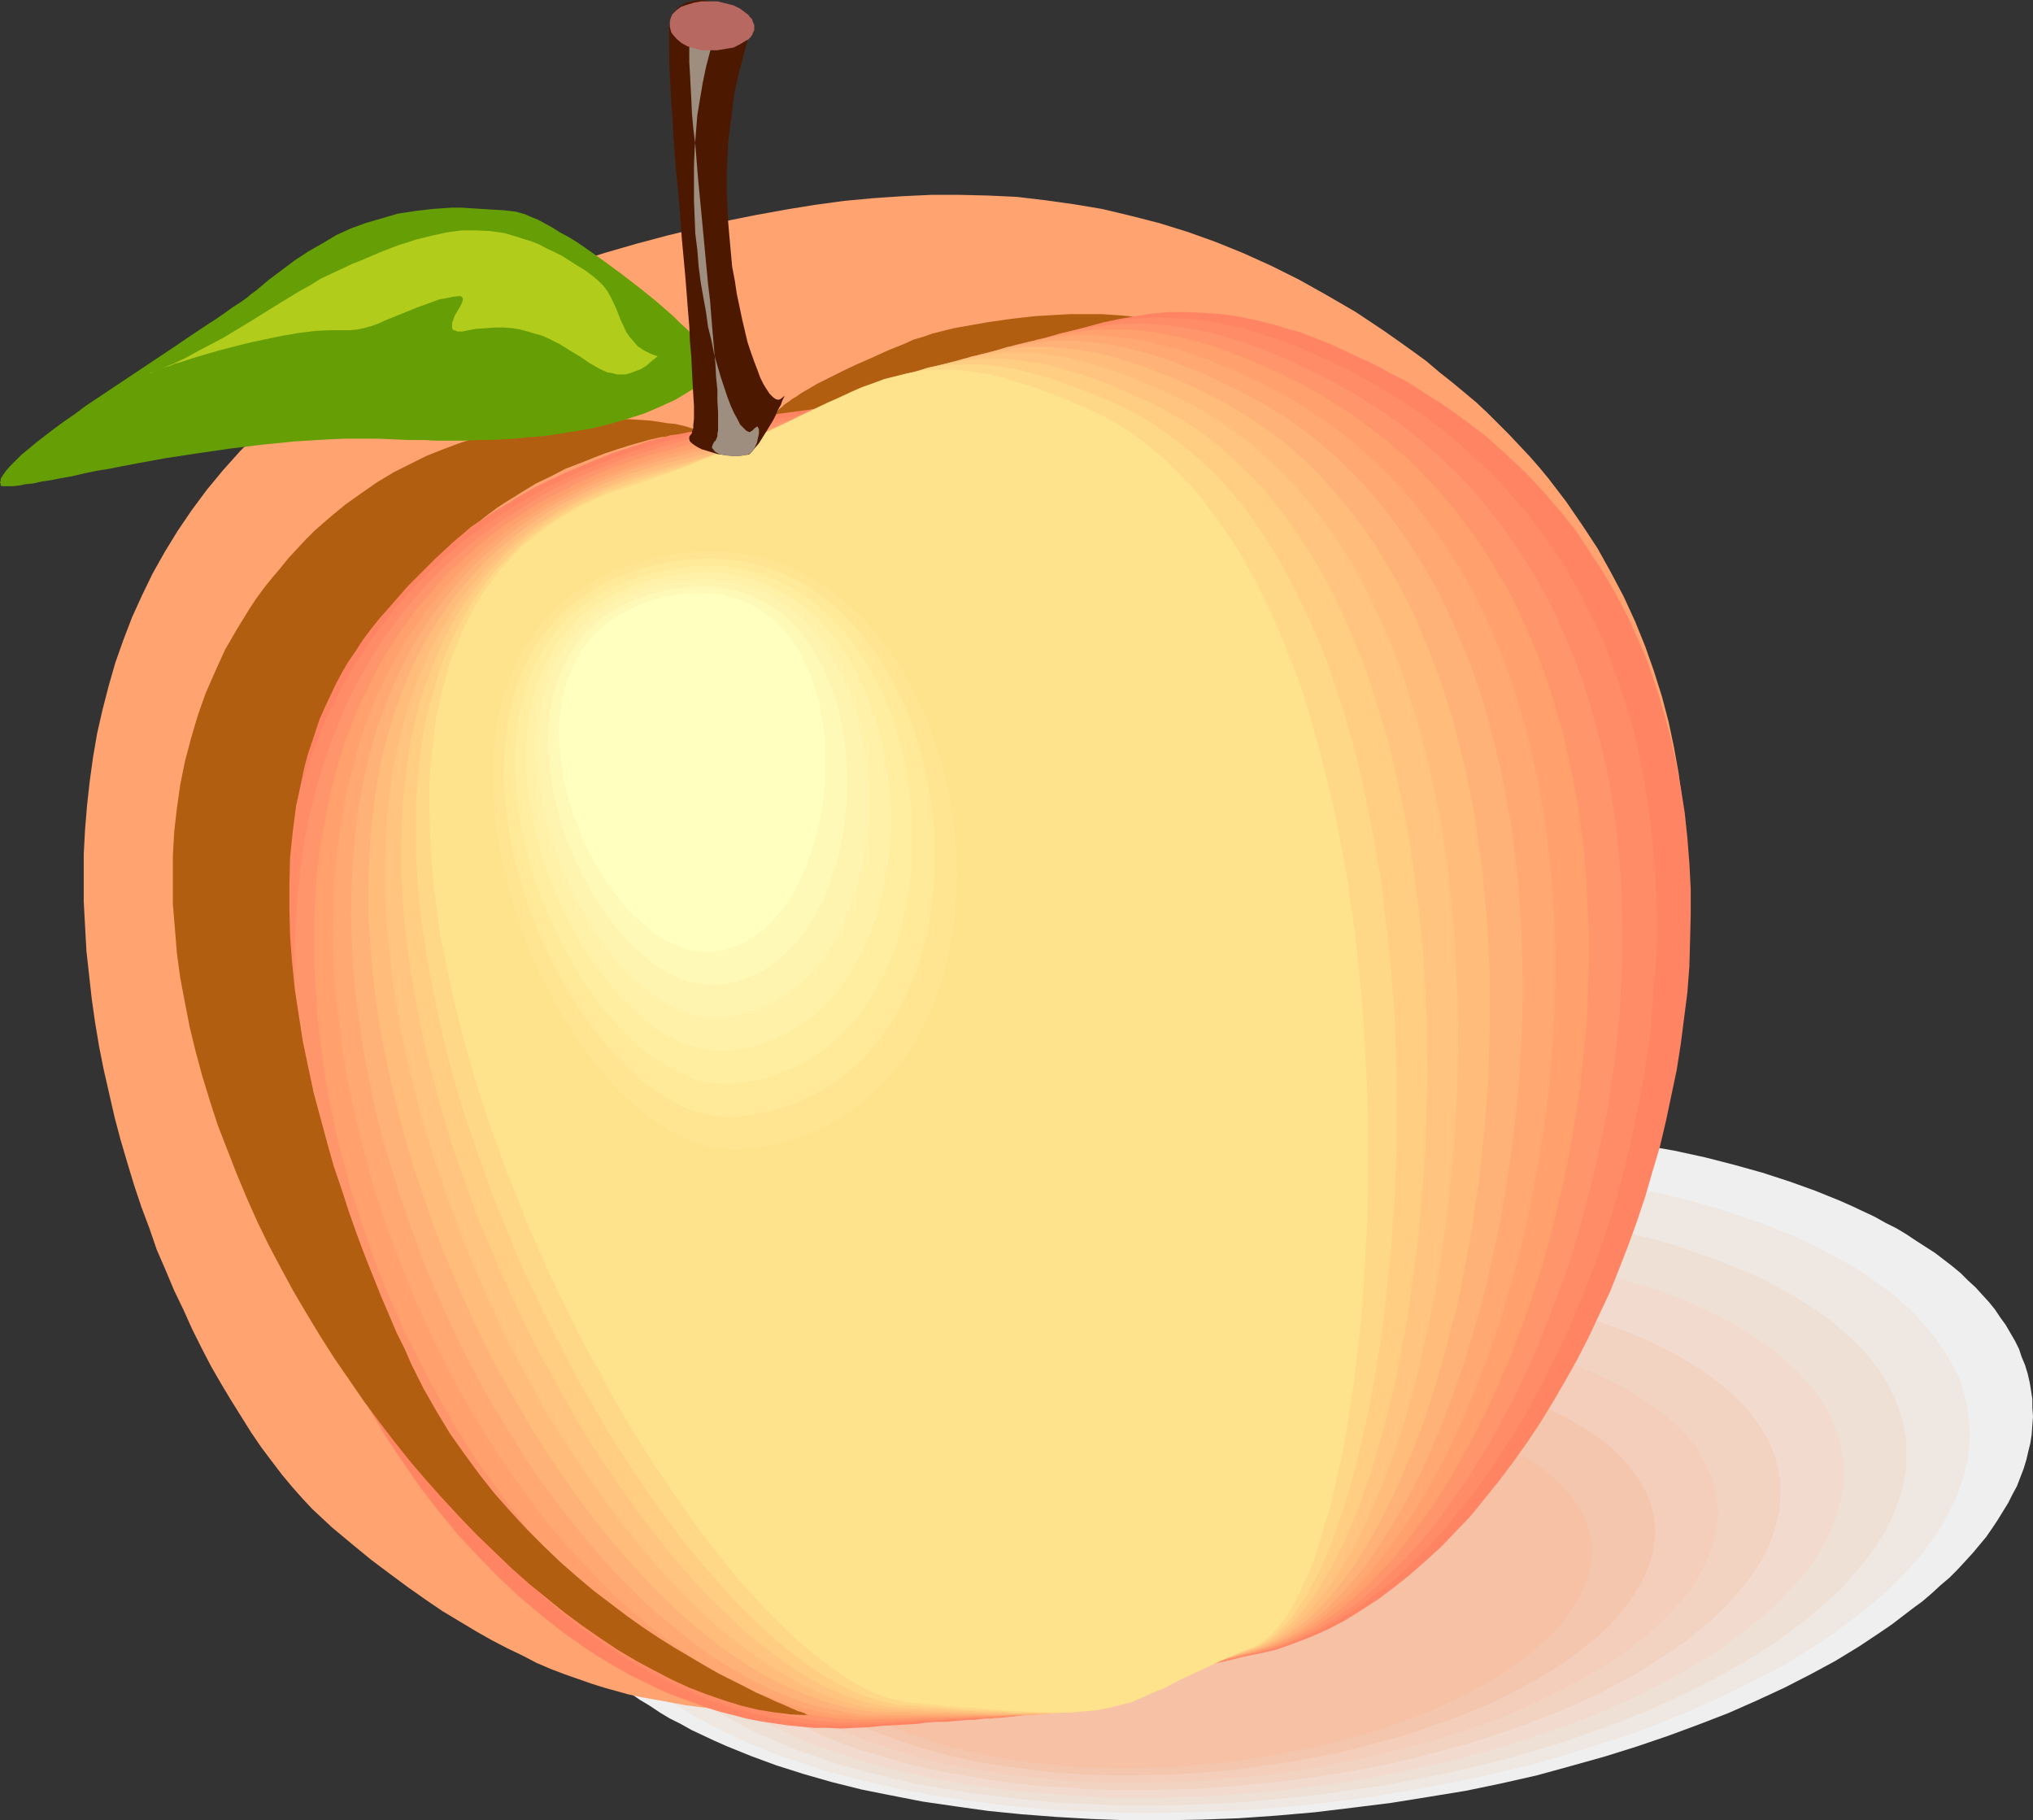 <?xml version="1.0" encoding="UTF-8" standalone="no"?>
<svg
   version="1.0"
   width="129.766mm"
   height="116.186mm"
   id="svg35"
   sodipodi:docname="Peach 11.wmf"
   xmlns:inkscape="http://www.inkscape.org/namespaces/inkscape"
   xmlns:sodipodi="http://sodipodi.sourceforge.net/DTD/sodipodi-0.dtd"
   xmlns="http://www.w3.org/2000/svg"
   xmlns:svg="http://www.w3.org/2000/svg">
  <rect width="100%" height="100%" fill="#333333" stroke="none"/>
  <sodipodi:namedview
     id="namedview35"
     pagecolor="#ffffff"
     bordercolor="#000000"
     borderopacity="0.25"
     inkscape:showpageshadow="2"
     inkscape:pageopacity="0.0"
     inkscape:pagecheckerboard="0"
     inkscape:deskcolor="#d1d1d1"
     inkscape:document-units="mm" />
  <defs
     id="defs1">
    <pattern
       id="WMFhbasepattern"
       patternUnits="userSpaceOnUse"
       width="6"
       height="6"
       x="0"
       y="0" />
  </defs>
  <path
     style="fill:#efefef;fill-opacity:1;fill-rule:evenodd;stroke:none"
     d="m 301.545,273.688 9.373,-0.808 9.211,-0.646 9.05,-0.323 8.888,-0.162 h 8.888 l 8.726,0.323 8.403,0.485 8.403,0.485 8.08,0.969 8.08,0.969 7.757,1.292 7.434,1.293 7.434,1.616 6.949,1.777 6.949,1.939 6.464,2.1 6.302,2.262 5.979,2.423 2.909,1.293 2.747,1.293 2.747,1.292 2.586,1.454 2.586,1.293 2.424,1.454 2.424,1.616 4.525,2.908 2.101,1.616 2.101,1.616 1.939,1.616 1.778,1.777 1.778,1.616 1.616,1.777 1.616,1.777 1.454,1.777 1.293,1.939 1.293,1.777 1.131,1.939 1.131,1.939 0.97,1.939 0.646,1.939 0.808,1.939 0.646,2.1 0.485,2.1 0.323,1.939 0.323,2.1 v 2.1 l 0.162,2.1 -0.162,2.1 -0.162,2.262 -0.323,2.1 -0.485,1.939 -0.485,2.1 -0.646,2.1 -0.808,2.1 -0.808,2.1 -1.131,2.1 -0.97,1.939 -1.293,2.1 -1.293,2.1 -1.293,1.939 -1.454,2.1 -1.616,1.939 -1.616,1.939 -1.778,1.939 -1.939,2.1 -1.939,1.939 -2.101,1.777 -2.101,1.939 -2.262,1.939 -2.424,1.777 -4.848,3.716 -2.586,1.777 -5.333,3.554 -5.818,3.554 -5.979,3.231 -6.302,3.231 -6.626,3.07 -6.949,3.07 -7.11,2.747 -7.434,2.747 -7.595,2.585 -7.757,2.423 -8.08,2.262 -8.242,2.262 -8.565,1.939 -8.565,1.777 -8.888,1.454 -9.05,1.454 -9.05,1.131 -9.373,1.131 -9.211,0.808 -9.211,0.646 -9.05,0.323 -9.05,0.162 h -8.726 l -8.726,-0.323 -8.403,-0.485 -8.403,-0.646 -8.08,-0.808 -8.08,-1.131 -7.757,-1.131 -7.434,-1.454 -7.272,-1.454 -7.11,-1.777 -6.787,-1.939 -6.626,-2.1 -6.141,-2.262 -5.979,-2.423 -2.909,-1.293 -2.747,-1.292 -2.747,-1.293 -2.586,-1.454 -2.586,-1.293 -2.424,-1.454 -2.424,-1.616 -2.424,-1.454 -2.101,-1.454 -2.262,-1.616 -1.939,-1.616 -3.878,-3.393 -1.616,-1.616 -1.616,-1.777 -1.616,-1.777 -1.454,-1.777 -1.454,-1.939 -1.131,-1.777 -1.131,-1.939 -1.131,-1.939 -0.97,-1.939 -0.808,-1.939 -0.646,-1.939 -0.646,-2.1 -0.485,-2.1 -0.485,-1.939 -0.162,-2.1 -0.162,-2.1 v -2.262 l 0.162,-1.939 0.162,-2.262 0.323,-2.1 0.97,-4.039 0.646,-2.1 0.808,-2.1 0.808,-2.1 0.97,-2.1 1.131,-1.939 1.131,-2.1 1.293,-2.1 1.454,-1.939 1.454,-2.1 1.616,-1.939 1.616,-1.939 1.778,-1.939 1.939,-2.1 1.939,-1.939 2.101,-1.777 2.101,-1.939 2.262,-1.939 2.262,-1.777 2.424,-1.939 2.586,-1.777 2.586,-1.777 5.333,-3.554 5.818,-3.554 5.979,-3.231 6.302,-3.231 6.464,-3.231 6.949,-2.908 7.11,-2.908 7.434,-2.747 7.595,-2.423 7.918,-2.423 7.918,-2.423 8.242,-2.1 8.565,-1.939 8.565,-1.777 8.888,-1.454 9.05,-1.454 9.05,-1.292 z"
     id="path1" />
  <path
     style="fill:#efe8e2;fill-opacity:1;fill-rule:evenodd;stroke:none"
     d="m 299.121,282.897 8.565,-0.808 8.565,-0.485 8.403,-0.323 8.403,-0.162 h 8.242 l 8.08,0.323 8.08,0.323 7.757,0.646 7.595,0.808 7.434,0.969 7.272,1.131 6.949,1.292 6.787,1.454 6.626,1.616 6.302,1.777 6.141,2.1 5.818,1.939 5.656,2.262 5.333,2.423 4.848,2.585 2.424,1.293 2.424,1.292 4.363,2.908 4.04,2.908 1.939,1.454 1.778,1.616 1.616,1.454 1.616,1.616 1.616,1.777 1.454,1.616 1.293,1.616 1.293,1.777 1.131,1.777 1.131,1.777 0.97,1.777 0.97,1.777 0.808,1.777 0.646,1.939 0.485,1.939 0.485,1.939 0.323,1.939 0.323,1.939 v 1.939 l 0.162,1.939 -0.162,1.939 -0.162,1.939 -0.323,1.939 -0.485,2.1 -0.485,1.939 -0.646,1.939 -0.646,1.939 -0.808,1.939 -0.97,1.777 -0.97,2.1 -2.262,3.716 -1.293,1.777 -1.454,1.939 -1.454,1.939 -1.616,1.777 -1.616,1.939 -1.778,1.777 -1.778,1.777 -1.939,1.777 -4.202,3.554 -4.363,3.393 -4.686,3.393 -5.01,3.231 -5.333,3.393 -5.656,2.908 -5.979,3.07 -6.141,2.908 -6.302,2.747 -6.626,2.747 -6.949,2.585 -7.11,2.262 -7.272,2.262 -7.595,2.262 -7.757,1.939 -7.757,1.777 -8.242,1.616 -8.08,1.454 -8.403,1.454 -8.565,1.131 -8.565,0.969 -8.726,0.808 -8.565,0.485 -8.565,0.323 -8.242,0.162 h -8.242 l -8.08,-0.323 -8.08,-0.323 -7.757,-0.646 -7.595,-0.808 -7.434,-0.969 -7.272,-1.131 -6.949,-1.293 -6.787,-1.454 -6.626,-1.616 -6.464,-1.777 -5.979,-2.1 -5.979,-1.939 -5.494,-2.262 -5.333,-2.423 -5.01,-2.585 -2.424,-1.292 -2.262,-1.293 -2.262,-1.454 -2.101,-1.454 -2.101,-1.454 -1.939,-1.454 -1.939,-1.454 -1.778,-1.616 -1.778,-1.454 -1.454,-1.616 -1.616,-1.777 -1.454,-1.616 -1.454,-1.616 -1.131,-1.777 -1.293,-1.777 -0.97,-1.777 -0.97,-1.777 -0.97,-1.777 -0.808,-1.777 -0.646,-1.939 -0.485,-1.939 -0.485,-1.939 -0.323,-1.939 -0.323,-1.939 v -1.939 l -0.162,-1.939 0.162,-1.939 0.162,-1.939 0.323,-1.939 0.485,-2.1 0.485,-1.939 0.485,-1.777 0.808,-2.1 0.808,-1.777 0.97,-1.939 0.97,-1.939 2.262,-3.878 1.293,-1.777 1.454,-1.939 1.454,-1.939 1.616,-1.777 1.616,-1.777 1.778,-1.939 1.778,-1.777 1.939,-1.777 4.04,-3.554 4.525,-3.393 4.686,-3.393 5.01,-3.231 5.333,-3.231 5.656,-3.231 5.979,-2.908 6.141,-2.908 6.302,-2.747 6.787,-2.747 6.787,-2.585 7.11,-2.262 7.434,-2.423 7.434,-2.1 7.757,-1.939 7.918,-1.777 7.918,-1.616 8.403,-1.616 8.403,-1.293 8.403,-1.131 z"
     id="path2" />
  <path
     style="fill:#efe0d6;fill-opacity:1;fill-rule:evenodd;stroke:none"
     d="m 296.374,292.268 8.08,-0.808 7.918,-0.485 7.918,-0.323 7.757,-0.162 h 7.595 l 7.595,0.323 7.272,0.323 7.272,0.646 7.11,0.646 6.949,0.969 6.626,1.131 6.626,1.131 6.302,1.454 6.141,1.454 5.979,1.616 5.494,1.939 5.494,1.939 5.171,2.1 5.01,2.1 4.525,2.423 4.363,2.423 4.04,2.585 3.878,2.747 1.778,1.454 1.616,1.454 1.616,1.454 1.454,1.454 1.454,1.454 1.454,1.616 2.424,3.07 0.97,1.616 1.131,1.616 0.808,1.777 0.808,1.616 0.646,1.777 0.646,1.777 0.646,1.777 0.323,1.777 0.323,1.777 0.323,1.777 v 1.777 1.777 1.939 l -0.162,1.777 -0.323,1.777 -0.323,1.777 -0.485,1.777 -0.646,1.939 -0.646,1.777 -0.646,1.777 -0.97,1.777 -0.808,1.777 -1.131,1.777 -1.131,1.777 -2.424,3.393 -2.909,3.393 -3.07,3.554 -3.555,3.231 -3.878,3.393 -4.04,3.07 -4.363,3.231 -4.686,3.07 -5.01,2.908 -5.171,2.908 -5.494,2.747 -5.656,2.747 -5.979,2.585 -6.141,2.423 -6.464,2.423 -6.626,2.262 -6.787,2.1 -6.949,1.939 -7.11,1.777 -7.434,1.777 -7.434,1.454 -7.595,1.454 -7.918,1.131 -7.918,1.131 -7.918,0.808 -8.08,0.808 -7.918,0.485 -7.918,0.323 -7.757,0.162 h -7.595 l -7.595,-0.323 -7.434,-0.323 -7.11,-0.646 -7.11,-0.808 -6.949,-0.808 -6.626,-1.131 -6.626,-1.131 -6.302,-1.454 -5.979,-1.454 -5.979,-1.616 -5.656,-1.939 -5.333,-1.777 -5.171,-2.262 -5.01,-2.1 -4.525,-2.423 -4.363,-2.423 -4.202,-2.585 -3.717,-2.747 -1.778,-1.454 -1.616,-1.292 -1.616,-1.454 -1.454,-1.454 -1.616,-1.616 -1.293,-1.454 -1.131,-1.616 -1.293,-1.616 -2.101,-3.231 -0.97,-1.616 -0.808,-1.777 -0.646,-1.616 -0.646,-1.777 -0.485,-1.777 -0.485,-1.777 -0.323,-1.777 -0.162,-1.777 -0.162,-1.939 v -1.777 -1.777 l 0.162,-1.777 0.323,-1.939 0.485,-1.777 0.485,-1.777 0.485,-1.777 0.646,-1.777 0.808,-1.777 0.808,-1.777 1.939,-3.554 1.131,-1.777 2.586,-3.554 2.747,-3.393 3.232,-3.393 3.555,-3.393 3.717,-3.231 4.202,-3.231 4.202,-3.07 4.848,-3.07 4.848,-3.07 5.333,-2.908 5.333,-2.747 5.818,-2.585 5.818,-2.747 6.302,-2.423 6.302,-2.423 6.626,-2.1 6.787,-2.1 6.949,-2.1 7.11,-1.777 7.434,-1.777 7.434,-1.454 7.595,-1.454 7.757,-1.131 7.918,-1.131 z"
     id="path3" />
  <path
     style="fill:#f2dbce;fill-opacity:1;fill-rule:evenodd;stroke:none"
     d="m 293.788,301.477 7.434,-0.646 7.434,-0.485 7.272,-0.323 7.11,-0.162 7.11,0.162 6.949,0.162 6.787,0.323 6.626,0.646 6.626,0.646 6.302,0.808 6.141,0.969 6.141,1.131 5.818,1.131 5.656,1.454 5.333,1.616 5.333,1.616 5.01,1.777 4.848,1.939 4.525,2.1 4.202,2.1 4.04,2.262 3.717,2.423 3.555,2.423 3.07,2.747 2.909,2.585 2.586,2.908 2.262,2.908 0.97,1.454 0.97,1.616 1.616,3.07 1.131,3.07 0.485,1.616 0.485,1.616 0.162,1.777 0.323,1.616 v 1.777 1.616 1.616 l -0.162,1.777 -0.323,1.616 -0.323,1.777 -0.97,3.231 -1.293,3.393 -1.616,3.231 -1.939,3.231 -2.262,3.231 -2.747,3.231 -2.909,3.07 -3.232,3.231 -3.555,2.908 -3.717,2.908 -4.04,3.07 -4.363,2.747 -4.525,2.747 -4.848,2.585 -5.01,2.747 -5.333,2.423 -5.494,2.423 -5.656,2.262 -5.818,2.1 -6.141,2.1 -6.302,1.939 -6.464,1.777 -6.626,1.777 -6.787,1.454 -6.787,1.454 -7.11,1.293 -7.11,1.131 -7.434,0.969 -7.272,0.808 -7.434,0.646 -7.434,0.485 -7.272,0.162 -7.11,0.162 h -7.11 l -6.949,-0.162 -6.787,-0.485 -6.626,-0.485 -6.626,-0.646 -6.302,-0.808 -6.141,-0.969 -5.979,-1.131 -5.979,-1.292 -5.656,-1.293 -5.333,-1.616 -5.333,-1.616 -5.01,-1.777 -4.686,-1.939 -4.525,-2.1 -4.363,-2.1 -4.04,-2.423 -3.717,-2.262 -3.394,-2.585 -3.232,-2.585 -2.747,-2.585 -2.586,-2.908 -2.262,-2.908 -0.97,-1.454 -0.97,-1.616 -1.616,-3.07 -1.293,-3.07 -0.323,-1.777 -0.485,-1.454 -0.323,-1.777 -0.162,-1.616 -0.162,-1.777 v -1.616 l 0.162,-1.616 0.162,-1.777 0.162,-1.616 0.323,-1.777 0.97,-3.231 1.293,-3.393 1.778,-3.231 1.939,-3.231 2.262,-3.231 2.586,-3.231 2.909,-3.07 3.232,-3.07 3.555,-3.07 3.717,-2.908 4.04,-2.908 4.363,-2.908 4.525,-2.747 4.848,-2.585 5.01,-2.585 5.333,-2.423 5.494,-2.423 5.656,-2.262 5.818,-2.262 6.141,-1.939 6.302,-2.1 6.464,-1.777 6.626,-1.616 6.626,-1.616 6.949,-1.454 7.11,-1.293 7.11,-1.131 7.434,-0.969 z"
     id="path4" />
  <path
     style="fill:#f2d3c1;fill-opacity:1;fill-rule:evenodd;stroke:none"
     d="m 291.364,310.686 6.787,-0.485 6.626,-0.485 6.626,-0.323 h 6.626 6.464 l 6.302,0.162 6.302,0.323 6.141,0.485 5.979,0.646 5.818,0.808 5.656,0.808 5.494,1.131 5.333,1.131 5.171,1.293 5.01,1.292 4.848,1.616 4.525,1.616 4.363,1.777 4.202,1.939 3.878,1.939 3.717,2.1 3.394,2.1 3.232,2.423 2.909,2.262 2.586,2.423 2.424,2.585 2.101,2.747 1.778,2.747 1.454,2.747 1.131,2.908 0.808,3.07 0.162,1.454 0.323,1.454 v 3.231 l -0.162,3.07 -0.646,3.07 -0.808,3.07 -1.131,3.07 -1.616,3.07 -1.778,2.908 -2.101,2.908 -2.424,2.908 -2.586,2.908 -3.07,2.908 -3.232,2.747 -3.394,2.747 -3.717,2.585 -4.04,2.585 -4.04,2.585 -4.525,2.423 -4.525,2.423 -4.848,2.262 -5.01,2.1 -5.333,2.1 -5.333,1.939 -5.656,1.939 -5.656,1.777 -5.979,1.616 -5.979,1.616 -6.302,1.454 -6.302,1.293 -6.464,1.131 -6.626,0.969 -6.787,0.969 -6.787,0.646 -6.787,0.646 -6.626,0.485 -6.626,0.162 -6.626,0.162 h -6.464 l -6.302,-0.162 -6.302,-0.485 -6.141,-0.323 -5.818,-0.646 -5.818,-0.808 -5.818,-0.969 -5.494,-0.969 -5.333,-1.131 -5.171,-1.292 -5.01,-1.454 -4.686,-1.454 -4.686,-1.616 -4.363,-1.777 -4.04,-1.939 -4.04,-1.939 -3.555,-2.1 -3.555,-2.262 -3.07,-2.262 -2.909,-2.423 -2.586,-2.423 -2.424,-2.585 -2.101,-2.747 -1.778,-2.747 -1.454,-2.747 -1.131,-2.908 -0.808,-3.07 -0.162,-1.454 -0.323,-1.616 v -3.07 l 0.162,-3.07 0.646,-3.07 0.808,-2.908 1.293,-3.07 1.454,-3.07 1.778,-2.908 2.101,-2.908 2.424,-2.908 2.586,-2.908 3.07,-2.747 3.232,-2.747 3.394,-2.747 3.717,-2.585 4.04,-2.747 4.04,-2.423 4.525,-2.423 4.525,-2.423 4.848,-2.262 5.01,-2.1 5.333,-2.1 5.333,-2.1 5.656,-1.939 5.656,-1.777 5.979,-1.616 5.979,-1.616 6.141,-1.293 6.302,-1.454 6.626,-1.131 6.464,-0.969 6.626,-0.969 z"
     id="path5" />
  <path
     style="fill:#f4ceba;fill-opacity:1;fill-rule:evenodd;stroke:none"
     d="m 288.779,320.057 6.141,-0.485 6.141,-0.485 5.979,-0.162 5.979,-0.162 h 5.818 l 5.818,0.162 5.656,0.323 5.494,0.485 5.494,0.485 5.333,0.808 5.171,0.808 5.01,0.808 4.848,1.131 4.686,1.131 4.525,1.292 4.363,1.454 4.202,1.454 4.04,1.616 3.717,1.777 3.555,1.777 3.394,1.777 3.07,2.1 2.909,2.1 2.747,2.1 2.424,2.262 2.101,2.262 1.939,2.423 1.454,2.585 1.293,2.585 1.131,2.585 0.646,2.747 0.485,2.747 0.162,2.747 -0.323,2.747 -0.485,2.908 -0.808,2.747 -1.131,2.747 -1.293,2.747 -1.616,2.747 -1.939,2.747 -2.262,2.585 -2.424,2.585 -2.586,2.585 -3.07,2.585 -3.07,2.423 -3.394,2.423 -3.555,2.262 -3.878,2.262 -4.04,2.262 -4.202,2.1 -4.363,2.1 -4.525,2.1 -4.686,1.939 -5.01,1.777 -5.01,1.616 -5.171,1.616 -5.494,1.454 -5.494,1.454 -5.656,1.293 -5.656,1.131 -5.979,1.131 -5.818,0.969 -6.141,0.808 -6.141,0.646 -6.141,0.485 -6.141,0.485 -6.141,0.162 -5.979,0.162 h -5.818 l -5.818,-0.162 -5.656,-0.323 -5.494,-0.485 -5.494,-0.646 -5.171,-0.646 -5.171,-0.808 -5.01,-0.808 -5.01,-1.131 -4.525,-1.131 -4.525,-1.292 -4.363,-1.454 -4.202,-1.454 -4.04,-1.616 -3.717,-1.616 -3.555,-1.939 -3.394,-1.777 -3.07,-1.939 -2.909,-2.1 -2.586,-2.262 -2.424,-2.262 -2.101,-2.262 -1.939,-2.423 -1.454,-2.585 -1.293,-2.585 -1.131,-2.585 -0.646,-2.747 -0.485,-2.747 -0.162,-2.747 0.162,-2.908 0.485,-2.747 0.808,-2.747 1.131,-2.747 1.293,-2.747 1.778,-2.747 1.778,-2.747 2.262,-2.585 2.424,-2.585 2.586,-2.585 2.909,-2.423 3.232,-2.585 3.394,-2.423 3.555,-2.262 3.717,-2.423 4.04,-2.1 4.202,-2.1 4.363,-2.1 4.686,-1.939 4.686,-1.939 4.848,-1.777 5.171,-1.777 5.171,-1.616 5.333,-1.454 5.494,-1.454 5.656,-1.293 5.818,-1.131 5.818,-1.131 5.979,-0.969 6.141,-0.808 z"
     id="path6" />
  <path
     style="fill:#f4c6ad;fill-opacity:1;fill-rule:evenodd;stroke:none"
     d="m 286.032,329.266 5.656,-0.485 5.494,-0.323 5.494,-0.162 5.333,-0.162 h 5.333 l 5.171,0.162 5.01,0.323 5.01,0.323 4.848,0.646 4.848,0.646 4.686,0.646 4.525,0.808 4.363,0.969 4.202,0.969 4.04,1.292 3.878,1.131 3.878,1.454 3.555,1.454 3.394,1.454 3.232,1.616 2.909,1.777 2.909,1.777 2.586,1.777 2.424,1.939 2.101,2.1 1.939,2.1 1.616,2.1 1.454,2.262 1.293,2.262 0.97,2.423 0.646,2.423 0.323,2.423 0.162,2.585 -0.323,2.423 -0.323,2.585 -0.808,2.423 -0.97,2.585 -1.293,2.423 -1.454,2.423 -1.778,2.423 -1.939,2.423 -2.101,2.423 -2.424,2.262 -2.747,2.262 -2.747,2.262 -3.07,2.1 -3.232,2.1 -3.394,2.1 -3.717,1.939 -3.717,1.939 -3.878,1.939 -4.202,1.777 -4.202,1.616 -4.525,1.616 -4.525,1.616 -4.686,1.454 -4.848,1.292 -4.848,1.293 -5.171,1.293 -5.171,0.969 -5.333,0.969 -5.333,0.808 -5.494,0.808 -5.494,0.646 -5.656,0.485 -5.494,0.323 -5.333,0.162 -5.333,0.162 h -5.333 l -5.171,-0.162 -5.171,-0.323 -5.01,-0.323 -4.848,-0.646 -4.686,-0.646 -4.686,-0.646 -4.525,-0.808 -4.363,-0.969 -4.202,-1.131 -4.04,-1.131 -3.878,-1.293 -3.717,-1.292 -3.717,-1.454 -3.394,-1.454 -3.07,-1.616 -3.07,-1.777 -2.747,-1.777 -2.586,-1.939 -2.424,-1.939 -2.101,-1.939 -1.939,-2.1 -1.778,-2.262 -1.293,-2.262 -1.293,-2.262 -0.808,-2.423 -0.646,-2.423 -0.485,-2.585 v -2.423 l 0.162,-2.585 0.323,-2.423 0.808,-2.585 0.97,-2.423 1.293,-2.423 1.454,-2.423 1.616,-2.423 1.939,-2.423 2.262,-2.262 2.424,-2.423 2.586,-2.262 2.909,-2.262 2.909,-2.1 3.232,-2.1 3.394,-2.1 3.555,-1.939 3.878,-1.939 3.878,-1.777 4.202,-1.777 4.202,-1.777 4.363,-1.616 4.525,-1.454 4.848,-1.454 4.848,-1.454 4.848,-1.131 5.01,-1.292 5.171,-0.969 5.333,-0.969 5.333,-0.808 5.494,-0.808 z"
     id="path7" />
  <path
     style="fill:#f7c1a5;fill-opacity:1;fill-rule:evenodd;stroke:none"
     d="m 283.446,338.636 5.01,-0.485 4.848,-0.323 4.848,-0.162 4.848,-0.162 4.686,0.162 h 4.525 l 4.525,0.323 4.525,0.323 4.363,0.485 4.202,0.485 4.04,0.808 4.04,0.646 3.878,0.808 3.878,0.969 3.555,0.969 3.555,1.131 3.232,1.293 3.232,1.131 2.909,1.454 2.909,1.454 2.747,1.454 2.424,1.616 2.424,1.616 2.101,1.777 1.939,1.777 1.616,1.939 1.616,1.939 1.293,1.939 0.97,2.1 0.808,1.939 0.646,2.262 0.323,2.1 v 2.262 l -0.162,2.262 -0.323,2.262 -0.646,2.262 -0.97,2.1 -0.97,2.262 -1.454,2.1 -1.454,2.1 -1.778,2.262 -1.939,2.1 -2.262,1.939 -2.262,2.1 -2.424,1.939 -2.747,1.939 -2.909,1.939 -3.07,1.777 -3.232,1.777 -3.232,1.777 -3.555,1.616 -3.555,1.616 -3.878,1.454 -3.878,1.454 -4.04,1.454 -4.202,1.293 -4.363,1.131 -4.363,1.131 -4.525,1.131 -4.525,0.808 -4.686,0.969 -4.848,0.808 -4.848,0.646 -4.848,0.485 -5.01,0.485 -4.848,0.323 -4.848,0.162 -4.686,0.162 -4.848,-0.162 h -4.525 l -4.525,-0.323 -4.525,-0.323 -4.202,-0.485 -4.363,-0.646 -4.04,-0.485 -4.04,-0.808 -3.878,-0.969 -3.717,-0.808 -3.717,-1.131 -3.394,-1.131 -3.394,-1.131 -3.232,-1.292 -2.909,-1.454 -2.909,-1.454 -2.586,-1.454 -2.586,-1.616 -2.262,-1.616 -2.101,-1.777 -1.939,-1.777 -1.778,-1.939 -1.454,-1.939 -1.293,-1.939 -1.131,-2.1 -0.808,-2.1 -0.485,-2.1 -0.485,-2.262 v -2.262 l 0.162,-2.1 0.485,-2.423 0.646,-2.1 0.808,-2.262 1.131,-2.1 1.293,-2.262 1.616,-2.1 1.778,-2.1 1.939,-2.1 2.101,-2.1 2.262,-1.939 2.586,-1.939 2.747,-1.939 2.747,-1.939 3.07,-1.777 3.232,-1.777 3.394,-1.777 3.555,-1.616 3.555,-1.454 3.717,-1.616 4.04,-1.454 4.04,-1.293 4.04,-1.292 4.363,-1.293 4.363,-1.131 4.525,-0.969 4.525,-0.969 4.686,-0.808 4.848,-0.808 4.848,-0.646 z"
     id="path8" />
  <path
     style="fill:#ffa370;fill-opacity:1;fill-rule:evenodd;stroke:none"
     d="m 124.109,68.18 -3.878,1.293 -3.878,1.454 -3.555,1.454 -3.717,1.454 -3.394,1.616 -3.555,1.616 -3.232,1.777 -3.232,1.616 -3.232,1.777 -3.07,1.777 -3.07,1.939 -3.07,1.777 -2.747,1.939 -2.909,1.939 -2.747,2.1 -2.586,2.1 -5.01,4.039 -4.848,4.524 -4.363,4.362 -4.202,4.685 -3.878,4.685 -3.717,5.008 -3.394,5.008 -3.07,5.008 -2.909,5.17 -2.586,5.332 -2.424,5.332 -2.101,5.493 -1.939,5.493 -1.616,5.655 -1.454,5.655 -1.293,5.655 -0.97,5.655 -0.808,5.816 -0.646,5.816 -0.485,5.816 -0.323,5.978 v 5.816 5.816 l 0.323,5.816 0.323,5.978 0.646,5.816 0.646,5.816 0.808,5.655 0.97,5.816 1.131,5.655 1.293,5.655 1.293,5.655 1.454,5.493 1.616,5.493 1.616,5.332 1.778,5.332 1.939,5.17 1.778,5.17 2.101,4.847 2.101,5.008 2.262,4.685 2.101,4.685 2.262,4.524 2.262,4.362 2.424,4.201 2.424,4.039 2.424,3.878 2.424,3.878 2.424,3.554 2.424,3.231 2.586,3.393 2.424,2.908 2.424,2.747 2.424,2.585 2.586,2.423 2.262,2.1 4.848,4.039 4.525,3.716 4.525,3.393 4.363,3.231 4.363,3.07 4.04,2.747 4.04,2.423 4.04,2.423 3.717,2.1 3.717,1.939 3.717,1.777 3.394,1.777 3.394,1.454 3.394,1.292 3.232,1.131 3.232,1.131 3.07,0.969 2.909,0.808 2.909,0.808 2.909,0.646 2.747,0.485 2.747,0.485 5.171,0.969 2.586,0.323 2.424,0.323 4.686,0.646 4.525,0.485 4.525,0.646 3.394,0.646 3.232,0.323 2.909,0.323 2.909,0.323 2.586,0.162 2.586,0.323 h 2.424 2.262 l 4.525,-0.162 4.525,-0.323 4.363,-0.808 2.424,-0.323 4.848,-0.969 2.586,-0.485 2.909,-0.646 2.909,-0.646 3.07,-0.646 3.394,-0.808 3.555,-0.808 1.939,-0.485 1.939,-0.323 4.202,-0.808 4.363,-0.969 4.686,-0.969 5.01,-0.808 2.586,-0.485 2.747,-0.485 2.909,-0.485 2.909,-0.485 3.07,-0.646 3.232,-0.485 3.232,-0.485 3.394,-0.485 3.394,-0.646 3.555,-0.969 3.394,-1.131 3.717,-1.454 3.555,-1.777 3.717,-1.777 3.555,-2.262 3.717,-2.262 3.717,-2.747 3.717,-2.747 3.717,-3.07 3.555,-3.231 3.717,-3.393 3.555,-3.554 3.555,-3.878 3.555,-3.878 3.555,-4.201 3.555,-4.201 3.394,-4.524 3.232,-4.524 3.232,-4.847 3.232,-4.847 3.232,-5.008 2.909,-5.17 2.909,-5.332 2.747,-5.332 2.747,-5.493 2.586,-5.493 2.424,-5.816 2.424,-5.655 2.262,-5.816 1.939,-5.978 1.939,-5.978 1.778,-5.978 1.616,-6.139 1.454,-6.139 1.131,-6.139 1.131,-6.301 0.808,-6.301 0.808,-6.301 0.485,-6.139 0.162,-6.301 0.162,-6.301 -0.162,-6.301 -0.485,-6.301 -0.646,-6.301 -0.808,-6.301 -1.131,-6.301 -1.293,-6.139 -1.616,-6.139 -1.939,-6.139 -2.101,-5.978 -2.424,-5.978 -2.747,-5.978 -3.07,-5.816 -3.232,-5.816 -3.717,-5.655 -3.878,-5.655 -4.202,-5.493 -2.262,-2.747 -2.262,-2.585 -5.01,-5.332 -2.586,-2.585 -2.586,-2.585 -2.747,-2.585 -2.909,-2.423 -2.909,-2.423 -3.07,-2.423 -3.232,-2.747 -3.555,-2.585 -3.394,-2.423 -3.232,-2.262 -6.787,-4.524 -6.949,-4.039 -6.626,-3.716 -6.787,-3.393 -6.787,-3.07 -6.787,-2.747 -6.787,-2.423 -6.787,-2.1 -6.949,-1.777 -6.787,-1.616 -6.787,-1.131 -6.949,-0.969 -6.787,-0.808 -6.949,-0.323 -6.787,-0.162 h -6.949 l -6.949,0.323 -7.11,0.485 -6.949,0.646 -7.11,0.969 -6.949,1.131 -7.11,1.293 -7.272,1.454 -7.11,1.777 -7.272,1.777 -7.272,1.939 -7.272,2.1 -7.272,2.262 -7.434,2.423 z"
     id="path9" />
  <path
     style="fill:#b25e11;fill-opacity:1;fill-rule:evenodd;stroke:none"
     d="m 188.91,103.239 -0.808,-0.323 -0.646,-0.162 -0.485,-0.323 -0.162,-0.323 -0.323,-0.485 v -0.323 -0.323 l 0.323,-0.646 0.162,-0.485 0.485,-0.485 0.485,-0.646 0.646,-0.485 0.646,-0.646 0.97,-0.646 0.808,-0.646 1.131,-0.646 1.131,-0.808 1.131,-0.646 2.747,-1.616 2.909,-1.454 3.232,-1.616 3.394,-1.616 3.717,-1.616 3.878,-1.777 4.04,-1.616 2.101,-0.969 2.262,-0.646 2.262,-0.808 2.586,-0.646 2.586,-0.646 2.747,-0.485 5.494,-0.969 5.656,-0.808 5.656,-0.646 5.656,-0.323 2.747,-0.162 h 7.595 l 2.424,0.162 2.262,0.162 1.939,0.162 1.939,0.323 1.616,0.323 1.616,0.323 1.293,0.485 1.131,0.485 0.808,0.485 0.646,0.485 0.323,0.646 v 0.646 l -0.162,0.646 -0.646,0.808 -1.293,1.293 -1.454,1.131 -1.778,1.131 -1.939,1.293 -2.262,1.131 -2.424,1.131 -2.747,1.293 -2.747,0.969 -2.909,1.131 -3.232,1.131 -3.07,0.969 -3.394,1.131 -6.949,1.939 -6.949,1.616 -7.272,1.616 -7.272,1.293 -3.394,0.485 -3.394,0.485 -3.394,0.485 -3.394,0.323 -3.07,0.162 -3.07,0.162 -2.909,0.162 -2.747,-0.162 h -2.586 l -2.262,-0.323 -2.101,-0.162 z"
     id="path10" />
  <path
     style="fill:#ff8463;fill-opacity:1;fill-rule:evenodd;stroke:none"
     d="m 188.91,99.684 -5.01,0.646 -4.848,0.808 -4.848,0.969 -4.525,0.969 -4.686,1.131 -4.363,1.131 -4.363,1.131 -4.202,1.454 -4.04,1.293 -4.04,1.616 -3.878,1.616 -3.717,1.616 -3.878,1.777 -3.555,1.777 -3.394,1.939 -3.394,2.1 -3.232,1.939 -3.232,2.1 -3.07,2.262 -3.07,2.262 -2.909,2.423 -2.747,2.423 -2.747,2.423 -2.586,2.423 -2.424,2.747 -2.424,2.585 -2.424,2.747 -2.101,2.747 -2.262,2.747 -1.939,2.908 -1.939,2.908 -1.939,2.908 -1.778,3.07 -1.616,3.07 -1.616,3.07 -1.454,3.07 -1.454,3.231 -1.454,3.231 -1.131,3.231 -1.293,3.231 -1.131,3.393 -0.97,3.231 -0.808,3.393 -0.97,3.393 -1.454,6.947 -0.97,6.947 -0.808,7.109 -0.646,7.109 -0.162,7.27 v 7.27 l 0.485,7.109 0.485,7.27 0.97,7.27 1.131,7.27 1.454,7.27 1.778,7.109 1.939,7.109 2.101,7.109 2.586,6.947 2.586,6.947 2.909,6.624 3.07,6.786 3.394,6.463 3.555,6.463 3.717,6.139 4.04,5.978 4.04,5.816 4.363,5.655 4.525,5.493 4.848,5.17 4.848,5.008 5.01,4.685 5.171,4.362 5.333,4.201 5.494,3.878 2.747,1.777 2.909,1.777 2.747,1.616 2.909,1.616 3.07,1.454 2.909,1.454 2.909,1.292 3.07,1.131 3.07,1.131 3.07,1.131 3.07,0.969 3.232,0.808 3.07,0.808 3.232,0.646 3.232,0.485 3.232,0.485 3.232,0.323 3.394,0.323 h 3.232 l 3.394,0.162 3.232,-0.162 3.394,-0.162 3.232,-0.323 2.909,-0.162 2.747,-0.162 2.747,-0.162 2.424,-0.323 2.262,-0.162 h 2.101 l 1.939,-0.162 1.778,-0.162 1.778,-0.162 h 1.454 l 1.454,-0.162 1.293,-0.162 h 1.293 l 1.131,-0.162 h 0.97 l 1.778,-0.162 1.293,-0.162 1.293,-0.162 0.97,-0.162 0.808,-0.162 0.646,-0.162 1.454,-0.323 0.646,-0.323 0.808,-0.323 1.131,-0.485 1.131,-0.485 1.454,-0.485 0.97,-0.162 0.97,-0.323 0.97,-0.323 1.293,-0.485 1.131,-0.323 1.293,-0.323 1.616,-0.485 1.616,-0.323 1.616,-0.485 1.939,-0.485 2.101,-0.646 2.101,-0.485 2.424,-0.646 2.424,-0.485 2.747,-0.646 2.747,-0.646 3.07,-0.808 3.232,-0.808 3.394,-0.646 3.717,-0.808 3.878,-0.969 4.04,-0.808 4.202,-0.969 4.04,-1.454 4.202,-1.616 4.04,-1.777 4.04,-2.1 3.878,-2.423 4.04,-2.585 3.878,-2.908 3.878,-3.07 3.878,-3.393 3.717,-3.393 3.555,-3.716 3.717,-3.878 3.394,-4.201 3.394,-4.201 3.394,-4.524 3.232,-4.524 3.232,-4.847 3.07,-5.008 2.909,-5.008 2.909,-5.17 2.747,-5.332 2.586,-5.493 2.586,-5.493 2.262,-5.655 2.262,-5.816 2.101,-5.816 1.939,-5.816 1.778,-6.139 1.778,-5.978 1.454,-6.139 1.293,-6.139 1.293,-6.139 0.97,-6.139 0.808,-6.301 0.808,-6.301 0.485,-6.301 0.162,-6.139 0.162,-6.301 v -6.301 l -0.323,-6.139 -0.485,-6.139 -0.646,-6.139 -0.97,-6.139 -1.131,-5.978 -1.293,-5.978 -1.616,-5.978 -1.778,-5.816 -1.939,-5.816 -2.262,-5.493 -2.586,-5.655 -2.747,-5.332 -3.07,-5.332 -3.394,-5.17 -3.394,-5.17 -3.878,-4.847 -4.04,-4.685 -4.363,-4.685 -4.686,-4.362 -4.848,-4.362 -2.586,-1.939 -2.747,-2.1 -5.494,-3.878 -2.909,-1.777 -2.909,-1.939 -2.909,-1.777 -3.232,-1.616 -2.909,-1.616 -2.909,-1.454 -2.909,-1.293 -2.747,-1.293 -2.747,-1.293 -2.747,-1.131 -2.586,-0.969 -2.424,-0.969 -2.586,-0.646 -2.424,-0.808 -2.424,-0.646 -2.424,-0.646 -2.424,-0.485 -2.262,-0.485 -4.363,-0.646 -4.363,-0.323 -4.202,-0.162 h -4.202 l -4.04,0.323 -3.878,0.646 -3.878,0.646 -3.878,0.808 -3.878,1.131 -3.878,1.131 -3.878,1.131 -3.878,1.293 -4.04,1.454 -4.04,1.454 -4.04,1.454 -4.363,1.616 -4.202,1.454 -4.525,1.454 -4.686,1.454 -4.848,1.454 -5.01,1.293 -5.171,1.293 -5.494,1.131 -5.494,0.969 z"
     id="path11" />
  <path
     style="fill:#ff8c66;fill-opacity:1;fill-rule:evenodd;stroke:none"
     d="m 185.193,101.462 -4.848,0.646 -4.525,0.808 -4.525,0.969 -4.525,0.969 -4.202,1.131 -4.202,1.131 -4.202,1.292 -3.878,1.293 -4.04,1.454 -3.717,1.454 -3.717,1.616 -3.555,1.777 -3.555,1.616 -3.394,1.939 -3.232,1.939 -3.232,1.939 -3.07,2.1 -3.07,2.1 -2.909,2.1 -2.747,2.262 -2.747,2.423 -2.586,2.423 -2.586,2.423 -2.424,2.423 -2.262,2.585 -2.262,2.585 -2.101,2.747 -2.101,2.747 -1.939,2.747 -1.939,2.908 -1.778,2.908 -1.778,2.908 -1.616,2.908 -1.454,3.07 -1.616,3.07 -1.293,3.07 -1.293,3.231 -1.131,3.07 -1.131,3.231 -1.131,3.231 -0.97,3.393 -0.808,3.231 -1.616,6.786 -1.293,6.786 -0.808,6.947 -0.646,6.947 -0.323,7.109 -0.162,7.109 0.323,7.109 0.485,7.109 0.808,7.27 0.97,7.109 1.293,7.109 1.454,7.109 1.778,7.109 2.101,7.109 2.262,6.947 2.424,6.947 2.747,6.786 2.909,6.624 3.07,6.624 3.394,6.463 3.394,6.301 3.717,6.139 3.878,5.978 4.04,5.816 4.202,5.493 4.525,5.493 4.525,5.008 4.686,5.008 4.848,4.524 5.01,4.524 5.171,4.039 5.333,3.878 5.494,3.554 2.747,1.616 2.747,1.616 2.747,1.454 2.909,1.454 2.747,1.292 2.909,1.131 2.909,1.292 2.909,0.969 2.909,0.969 3.07,0.808 3.07,0.808 2.909,0.646 3.07,0.646 3.07,0.485 3.07,0.323 3.07,0.323 3.232,0.162 h 6.302 l 3.07,-0.162 3.232,-0.162 2.909,-0.323 2.747,-0.162 h 2.586 l 2.424,-0.162 2.262,-0.162 2.101,-0.162 h 1.939 l 1.939,-0.162 1.616,-0.162 h 1.616 l 1.454,-0.162 h 1.454 l 1.131,-0.162 h 1.131 l 1.131,-0.162 h 1.778 l 1.616,-0.162 1.293,-0.162 1.131,-0.162 0.97,-0.162 0.808,-0.162 1.454,-0.485 0.97,-0.162 0.808,-0.323 1.131,-0.485 1.293,-0.485 1.454,-0.485 1.778,-0.646 0.97,-0.323 1.131,-0.323 1.293,-0.323 1.293,-0.485 1.454,-0.323 1.454,-0.485 1.778,-0.485 1.616,-0.485 2.101,-0.485 2.101,-0.485 2.101,-0.646 2.424,-0.646 2.424,-0.646 2.747,-0.646 2.909,-0.646 3.07,-0.808 3.232,-0.646 3.394,-0.808 3.555,-0.808 3.878,-0.969 3.878,-0.969 3.878,-1.293 3.878,-1.616 3.878,-1.939 3.717,-2.1 3.717,-2.262 3.717,-2.747 3.717,-2.747 3.555,-3.07 3.555,-3.393 3.555,-3.554 3.394,-3.716 3.232,-4.039 3.394,-4.039 3.232,-4.362 3.07,-4.524 2.909,-4.524 3.07,-4.847 2.747,-5.008 2.747,-5.008 2.586,-5.332 2.586,-5.332 2.424,-5.493 2.262,-5.493 2.101,-5.655 2.101,-5.816 1.939,-5.816 1.778,-5.978 1.616,-5.978 1.454,-6.139 1.293,-6.139 1.293,-6.139 0.97,-6.139 0.97,-6.301 0.646,-6.301 0.485,-6.301 0.485,-6.139 0.162,-6.301 v -6.301 l -0.162,-6.301 -0.323,-6.139 -0.646,-6.139 -0.808,-6.139 -0.97,-5.978 -1.131,-6.139 -1.293,-5.978 -1.616,-5.816 -1.939,-5.816 -1.939,-5.655 -2.262,-5.655 -2.586,-5.493 -2.747,-5.332 -2.909,-5.332 -3.232,-5.008 -3.555,-5.008 -3.717,-4.847 -3.878,-4.524 -4.202,-4.524 -4.686,-4.362 -4.686,-4.201 -5.01,-3.878 -2.586,-1.939 -5.656,-3.716 -2.747,-1.616 -2.909,-1.777 -3.07,-1.616 -2.909,-1.616 -2.747,-1.293 -2.909,-1.454 -2.747,-1.131 -2.586,-1.293 -2.586,-0.969 -2.586,-0.969 -2.586,-0.808 -2.424,-0.808 -2.424,-0.808 -2.262,-0.646 -2.262,-0.485 -4.525,-0.969 -4.363,-0.646 -4.202,-0.323 -4.04,-0.162 -4.04,0.162 -3.878,0.323 -3.717,0.485 -3.878,0.646 -3.717,0.969 -3.717,0.969 -3.717,0.969 -3.878,1.293 -3.717,1.293 -3.878,1.454 -3.878,1.454 -4.04,1.454 -4.202,1.454 -4.202,1.616 -4.363,1.454 -4.525,1.454 -4.848,1.454 -4.848,1.454 -5.171,1.293 -5.333,1.131 -5.656,1.131 z"
     id="path12" />
  <path
     style="fill:#ff966b;fill-opacity:1;fill-rule:evenodd;stroke:none"
     d="m 181.315,103.239 -4.525,0.646 -4.525,0.808 -4.202,0.969 -4.202,0.969 -4.04,1.131 -4.04,1.292 -3.878,1.131 -3.878,1.454 -3.555,1.454 -3.717,1.454 -3.394,1.616 -3.394,1.616 -3.232,1.777 -3.232,1.939 -3.07,1.939 -3.07,1.939 -2.909,2.1 -2.747,1.939 -2.747,2.262 -2.586,2.262 -2.586,2.262 -2.424,2.423 -2.424,2.423 -2.101,2.423 -2.262,2.585 -2.101,2.585 -1.939,2.747 -1.939,2.585 -1.778,2.747 -1.778,2.908 -1.616,2.908 -1.616,2.908 -1.454,2.908 -1.454,3.07 -1.131,2.908 -1.293,3.07 -1.131,3.07 -1.131,3.231 -0.97,3.231 -0.97,3.231 -1.616,6.463 -1.293,6.624 -0.97,6.786 -0.646,6.786 -0.485,6.947 -0.162,6.947 0.162,6.947 0.323,7.109 0.646,7.109 0.808,7.109 1.293,7.109 1.293,6.947 1.616,7.109 1.939,7.109 2.101,6.947 2.262,6.786 2.424,6.786 2.747,6.786 2.909,6.624 3.232,6.463 3.232,6.463 3.394,6.139 3.717,6.139 3.878,5.816 3.878,5.816 4.202,5.493 4.202,5.332 4.525,5.17 4.525,4.847 4.686,4.685 4.848,4.201 5.01,4.201 5.01,3.878 5.171,3.393 5.333,3.231 2.747,1.454 2.586,1.454 2.747,1.454 2.747,1.131 2.747,1.131 2.909,1.131 2.747,0.969 2.747,0.808 2.909,0.808 2.909,0.646 2.747,0.646 3.07,0.485 2.747,0.485 3.07,0.323 2.909,0.162 h 2.909 2.909 l 3.07,-0.162 h 3.07 l 2.909,-0.323 h 2.747 l 2.424,-0.162 h 2.424 l 2.262,-0.162 2.101,-0.162 h 2.101 l 1.778,-0.162 h 1.778 1.616 l 1.454,-0.162 h 1.293 l 1.293,-0.162 h 2.262 l 2.101,-0.162 1.616,-0.162 h 1.293 l 1.293,-0.162 0.97,-0.162 1.131,-0.323 1.778,-0.323 0.808,-0.485 0.97,-0.323 1.131,-0.323 1.293,-0.485 1.616,-0.646 1.778,-0.485 0.97,-0.323 1.131,-0.485 1.131,-0.323 1.293,-0.323 1.293,-0.485 1.454,-0.485 1.616,-0.485 1.778,-0.485 1.778,-0.485 1.939,-0.485 2.101,-0.646 2.262,-0.646 2.424,-0.485 2.586,-0.646 2.586,-0.808 2.909,-0.646 3.07,-0.808 3.232,-0.808 3.394,-0.808 3.555,-0.808 3.717,-0.969 3.555,-1.293 3.555,-1.616 3.717,-1.777 3.394,-2.1 3.555,-2.423 3.555,-2.585 3.394,-2.908 3.232,-3.231 3.394,-3.231 3.232,-3.554 3.232,-3.716 3.07,-4.039 2.909,-4.201 3.07,-4.201 2.747,-4.524 2.909,-4.685 2.586,-4.847 2.747,-5.008 2.424,-5.17 2.424,-5.17 2.262,-5.493 2.101,-5.493 2.101,-5.493 2.101,-5.816 1.778,-5.816 1.616,-5.816 1.616,-5.978 1.454,-5.978 1.293,-6.139 1.293,-6.139 0.97,-6.301 0.97,-6.139 0.646,-6.301 0.646,-6.139 0.323,-6.463 0.323,-6.301 v -6.139 l -0.162,-6.301 -0.162,-6.139 -0.485,-6.301 -0.646,-6.139 -0.808,-6.139 -0.97,-5.978 -1.293,-6.139 -1.454,-5.816 -1.616,-5.816 -1.778,-5.816 -2.101,-5.655 -2.262,-5.493 -2.424,-5.493 -2.747,-5.332 -2.909,-5.17 -3.232,-5.008 -3.394,-4.847 -3.555,-4.685 -3.878,-4.685 -4.202,-4.362 -4.363,-4.201 -4.686,-4.039 -4.848,-3.878 -5.333,-3.554 -5.333,-3.393 -2.909,-1.616 -2.909,-1.616 -2.747,-1.454 -2.909,-1.293 -2.586,-1.293 -2.586,-1.293 -2.747,-0.969 -2.424,-1.131 -2.586,-0.808 -2.424,-0.969 -2.262,-0.646 -2.424,-0.808 -2.262,-0.646 -2.262,-0.485 -4.363,-0.808 -4.202,-0.646 -4.04,-0.323 -3.878,-0.162 -3.878,0.162 -3.717,0.323 -3.717,0.485 -3.717,0.646 -3.555,0.808 -3.555,1.131 -3.717,1.131 -3.717,1.131 -3.555,1.293 -3.717,1.293 -3.878,1.616 -4.04,1.454 -4.04,1.454 -4.04,1.616 -4.363,1.454 -4.525,1.616 -4.525,1.293 -4.848,1.454 -5.171,1.454 -5.333,1.131 -5.494,1.131 z"
     id="path13" />
  <path
     style="fill:#ffa06d;fill-opacity:1;fill-rule:evenodd;stroke:none"
     d="m 177.437,105.178 -4.363,0.646 -4.04,0.808 -4.202,0.969 -3.878,1.131 -3.878,0.969 -3.878,1.292 -3.717,1.293 -3.555,1.292 -3.394,1.454 -3.394,1.616 -3.232,1.616 -3.232,1.616 -3.07,1.777 -2.909,1.777 -2.909,1.939 -2.909,1.939 -2.747,2.1 -2.586,2.1 -2.424,2.1 -2.424,2.262 -2.424,2.262 -2.262,2.423 -2.101,2.423 -2.101,2.423 -2.101,2.585 -1.778,2.423 -1.939,2.747 -1.616,2.585 -1.778,2.747 -1.616,2.908 -1.454,2.747 -1.293,2.908 -1.454,2.908 -1.293,2.908 -1.131,3.07 -1.131,3.07 -0.97,3.07 -0.97,3.07 -1.616,6.301 -1.293,6.463 -1.131,6.624 -0.808,6.624 -0.485,6.786 -0.162,6.786 v 6.947 l 0.323,6.947 0.485,6.947 0.808,6.947 0.97,6.947 1.293,7.109 1.454,6.947 1.778,6.947 1.939,6.947 2.101,6.786 2.424,6.947 2.424,6.624 2.747,6.624 2.909,6.624 3.232,6.301 3.232,6.301 3.394,6.139 3.555,6.139 3.717,5.816 4.04,5.655 4.04,5.493 4.04,5.17 4.363,5.17 4.525,4.847 4.525,4.524 4.686,4.362 4.686,4.039 4.848,3.878 5.01,3.554 5.01,3.07 5.171,2.908 5.171,2.585 2.747,1.131 2.586,1.131 2.747,0.969 2.586,0.808 2.586,0.808 2.747,0.808 2.747,0.646 2.747,0.485 2.747,0.323 2.747,0.485 2.747,0.162 2.747,0.162 h 2.747 l 2.747,-0.162 h 3.07 l 2.909,-0.162 h 2.586 l 2.586,-0.162 h 2.424 2.262 l 2.101,-0.162 h 1.939 l 1.939,-0.162 h 1.616 1.778 1.454 l 1.454,-0.162 h 1.293 l 2.424,-0.162 h 1.939 l 1.778,-0.162 h 1.616 l 1.293,-0.162 1.131,-0.162 1.131,-0.162 1.939,-0.485 2.101,-0.808 1.293,-0.485 1.131,-0.485 1.616,-0.485 1.778,-0.646 1.939,-0.646 1.131,-0.485 1.293,-0.323 1.293,-0.485 1.454,-0.485 1.454,-0.485 1.616,-0.485 1.778,-0.485 1.939,-0.485 1.939,-0.646 2.101,-0.485 2.262,-0.646 2.262,-0.646 2.586,-0.808 2.747,-0.646 2.747,-0.646 3.07,-0.808 3.07,-0.808 3.394,-0.808 3.394,-0.969 3.394,-1.292 3.394,-1.616 3.232,-1.777 3.394,-2.262 3.232,-2.262 3.07,-2.747 3.232,-2.747 3.07,-3.231 3.07,-3.231 2.909,-3.554 2.909,-3.878 2.909,-3.878 2.747,-4.201 2.747,-4.362 2.586,-4.524 2.586,-4.685 2.424,-4.847 2.424,-5.008 2.262,-5.17 2.262,-5.332 2.101,-5.493 1.939,-5.493 1.939,-5.655 1.778,-5.655 1.616,-5.816 1.454,-5.978 1.454,-5.978 1.293,-6.139 1.131,-6.139 0.97,-5.978 0.97,-6.301 0.646,-6.301 0.646,-6.139 0.485,-6.301 0.162,-6.301 0.162,-6.301 v -6.301 l -0.323,-6.301 -0.323,-6.139 -0.485,-6.301 -0.808,-6.139 -0.808,-5.978 -1.131,-6.139 -1.293,-5.978 -1.293,-5.816 -1.778,-5.816 -1.778,-5.816 -2.101,-5.493 -2.262,-5.493 -2.424,-5.493 -2.586,-5.17 -3.07,-5.17 -2.909,-4.847 -3.394,-4.847 -3.555,-4.685 -3.878,-4.524 -4.04,-4.201 -4.202,-4.201 -4.525,-3.878 -4.848,-3.716 -5.01,-3.554 -5.171,-3.231 -5.494,-3.07 -2.747,-1.293 -2.747,-1.454 -2.747,-1.131 -5.171,-2.262 -2.424,-0.969 -4.686,-1.777 -2.262,-0.646 -2.262,-0.646 -4.525,-1.131 -4.04,-0.808 -4.202,-0.646 -3.878,-0.323 h -3.878 -3.555 l -3.717,0.323 -3.555,0.646 -3.555,0.646 -3.555,0.808 -3.394,0.969 -3.555,1.131 -3.394,1.131 -3.717,1.293 -3.555,1.454 -3.717,1.454 -3.878,1.454 -3.878,1.454 -4.04,1.616 -4.363,1.616 -4.363,1.454 -4.525,1.616 -4.848,1.454 -5.01,1.454 -5.333,1.293 -5.494,1.131 z"
     id="path14" />
  <path
     style="fill:#ffa872;fill-opacity:1;fill-rule:evenodd;stroke:none"
     d="m 173.72,106.955 -4.04,0.808 -4.04,0.808 -3.878,0.969 -3.717,0.969 -3.555,1.293 -3.555,1.131 -3.555,1.293 -3.394,1.292 -3.232,1.616 -3.07,1.454 -3.07,1.616 -3.07,1.616 -2.747,1.777 -2.909,1.777 -2.747,1.939 -2.424,1.939 -2.586,2.1 -2.424,2.1 -2.424,2.1 -2.262,2.262 -2.101,2.262 -2.101,2.262 -1.939,2.423 -1.939,2.423 -1.778,2.585 -1.778,2.585 -1.778,2.585 -1.454,2.747 -1.616,2.585 -1.293,2.747 -1.454,2.908 -1.293,2.747 -1.131,2.908 -1.131,2.908 -1.939,5.978 -1.616,6.139 -1.454,6.301 -1.131,6.463 -0.808,6.463 -0.646,6.463 -0.162,6.786 -0.162,6.624 0.162,6.947 0.485,6.786 0.808,6.786 0.808,6.947 1.131,6.947 1.454,6.947 1.616,6.947 1.778,6.786 1.939,6.947 2.262,6.786 2.424,6.624 2.586,6.624 2.747,6.624 2.909,6.463 3.07,6.301 3.232,6.301 3.394,5.978 3.555,5.978 3.717,5.816 3.878,5.655 3.878,5.332 4.04,5.332 4.202,5.008 4.363,4.685 4.363,4.524 4.363,4.362 4.686,4.039 4.686,3.878 4.686,3.393 4.848,3.231 4.848,2.908 4.848,2.585 5.01,2.262 2.586,0.969 2.424,0.969 2.586,0.808 2.424,0.646 2.586,0.646 2.586,0.646 2.586,0.485 5.171,0.485 2.424,0.162 2.586,0.162 2.586,-0.162 h 3.07 2.747 l 2.747,-0.162 h 2.424 2.424 2.262 2.101 2.101 l 1.778,-0.162 h 3.394 1.616 1.454 l 1.454,-0.162 h 2.424 2.101 l 1.939,-0.162 1.616,-0.162 1.454,-0.162 1.293,-0.162 1.131,-0.162 2.262,-0.485 2.262,-0.808 1.293,-0.485 1.293,-0.485 1.454,-0.646 1.778,-0.646 1.939,-0.646 2.262,-0.808 1.293,-0.485 1.293,-0.485 1.454,-0.485 1.616,-0.485 1.616,-0.485 1.616,-0.485 1.939,-0.646 1.939,-0.485 2.101,-0.646 2.262,-0.646 2.424,-0.646 2.424,-0.646 2.586,-0.808 2.909,-0.646 2.909,-0.808 3.07,-0.808 3.07,-0.969 3.232,-1.293 3.07,-1.616 3.07,-1.777 3.07,-2.1 2.909,-2.423 3.07,-2.585 2.909,-2.908 2.747,-3.07 2.747,-3.393 2.747,-3.554 2.747,-3.878 2.586,-3.878 2.586,-4.201 2.424,-4.362 2.424,-4.524 2.262,-4.847 2.262,-4.847 2.101,-5.008 2.101,-5.17 1.939,-5.332 1.939,-5.493 1.778,-5.493 1.616,-5.816 1.616,-5.655 1.454,-5.978 1.293,-5.816 1.131,-6.139 1.131,-5.978 0.97,-6.139 0.97,-6.301 0.646,-6.139 0.485,-6.301 0.485,-6.301 0.323,-6.301 0.162,-6.301 v -6.301 l -0.162,-6.301 -0.323,-6.139 -0.485,-6.301 -0.646,-6.139 -0.808,-6.139 -0.97,-6.139 -1.131,-6.139 -1.293,-5.816 -1.454,-5.978 -1.778,-5.655 -1.778,-5.655 -2.101,-5.655 -2.262,-5.493 -2.424,-5.332 -2.586,-5.17 -2.909,-5.008 -3.07,-4.847 -3.232,-4.685 -3.555,-4.685 -3.555,-4.362 -4.04,-4.201 -4.202,-4.039 -4.202,-3.716 -4.686,-3.554 -4.848,-3.393 -5.171,-3.231 -5.333,-2.908 -2.586,-1.293 -2.747,-1.293 -2.424,-1.131 -2.586,-1.131 -2.586,-0.969 -2.262,-0.969 -2.424,-0.808 -2.262,-0.808 -2.262,-0.808 -2.101,-0.485 -4.363,-1.131 -4.04,-0.808 -3.878,-0.485 -3.717,-0.323 -3.717,-0.162 -3.555,0.162 -3.555,0.323 -3.394,0.485 -3.394,0.646 -3.394,0.808 -3.232,0.969 -3.394,1.131 -3.394,1.131 -3.555,1.293 -3.394,1.454 -3.717,1.454 -3.717,1.454 -3.878,1.454 -3.878,1.616 -4.202,1.616 -4.363,1.616 -4.363,1.454 -4.848,1.616 -4.848,1.454 -5.171,1.454 -5.656,1.293 z"
     id="path15" />
  <path
     style="fill:#ffb277;fill-opacity:1;fill-rule:evenodd;stroke:none"
     d="m 169.841,108.57 -3.878,0.808 -3.717,0.969 -3.555,0.969 -3.555,0.969 -3.394,1.131 -3.394,1.293 -3.232,1.292 -3.07,1.293 -3.07,1.616 -2.909,1.454 -2.909,1.616 -2.747,1.616 -2.747,1.777 -2.586,1.777 -2.424,1.939 -2.424,1.939 -2.424,2.1 -2.262,2.1 -2.101,2.1 -2.101,2.262 -1.939,2.262 -1.939,2.262 -1.778,2.423 -1.778,2.423 -1.616,2.423 -1.616,2.585 -1.454,2.585 -1.454,2.747 -1.293,2.585 -1.293,2.747 -1.131,2.747 -1.131,2.908 -2.101,5.655 -1.616,5.978 -1.454,6.139 -1.131,6.139 -0.808,6.301 -0.646,6.463 -0.323,6.463 -0.162,6.624 0.162,6.624 0.323,6.786 0.646,6.786 0.97,6.786 0.97,6.786 1.293,6.786 1.454,6.947 1.778,6.786 1.939,6.786 2.101,6.786 2.262,6.624 2.424,6.624 2.586,6.624 2.747,6.463 2.909,6.301 3.07,6.301 3.232,6.139 3.394,6.139 3.555,5.816 3.555,5.655 3.717,5.655 3.878,5.332 4.04,5.17 4.04,5.008 4.04,4.685 4.202,4.524 4.363,4.362 4.363,4.039 4.525,3.716 4.525,3.554 4.525,3.231 4.686,2.908 4.525,2.585 4.686,2.262 4.686,1.939 4.686,1.616 2.424,0.646 2.424,0.485 2.424,0.485 2.424,0.485 2.262,0.323 2.424,0.162 h 2.424 2.262 29.573 2.586 l 2.262,-0.162 h 1.939 l 1.778,-0.162 1.616,-0.162 1.454,-0.162 1.293,-0.162 2.424,-0.646 2.424,-0.808 1.293,-0.485 1.293,-0.485 1.616,-0.646 1.616,-0.646 1.939,-0.646 2.262,-0.808 2.424,-0.969 1.454,-0.485 1.454,-0.485 1.454,-0.485 1.616,-0.485 1.778,-0.646 1.778,-0.485 2.101,-0.646 1.939,-0.646 2.262,-0.646 2.262,-0.646 2.424,-0.808 2.586,-0.646 2.747,-0.808 2.909,-0.808 2.909,-0.969 2.909,-1.293 2.747,-1.454 2.909,-1.777 2.747,-2.262 2.747,-2.262 2.586,-2.747 2.747,-2.908 2.586,-3.07 2.586,-3.393 2.424,-3.554 2.424,-3.878 2.424,-4.039 2.262,-4.201 2.262,-4.362 2.101,-4.524 2.101,-4.847 1.939,-4.847 1.939,-5.17 1.778,-5.17 1.778,-5.332 1.616,-5.493 1.616,-5.493 1.454,-5.816 1.293,-5.816 1.293,-5.816 1.131,-5.978 0.97,-6.139 0.97,-6.139 0.808,-5.978 0.646,-6.301 0.646,-6.301 0.323,-6.301 0.323,-6.301 0.162,-6.301 v -6.301 l -0.162,-6.301 -0.162,-6.301 -0.485,-6.301 -0.485,-6.139 -0.808,-6.301 -0.808,-5.978 -1.131,-6.139 -1.131,-5.978 -1.454,-5.978 -1.454,-5.816 -1.616,-5.655 -1.939,-5.816 -2.101,-5.493 -2.262,-5.332 -2.424,-5.332 -2.586,-5.17 -2.747,-4.847 -3.07,-4.847 -3.232,-4.685 -3.394,-4.524 -3.555,-4.201 -3.878,-4.201 -4.04,-3.878 -4.202,-3.716 -4.363,-3.393 -4.686,-3.231 -4.848,-2.908 -5.171,-2.747 -2.747,-1.293 -2.586,-1.293 -2.424,-1.131 -2.424,-1.131 -2.424,-0.808 -2.262,-0.969 -2.262,-0.808 -2.262,-0.808 -4.363,-1.293 -4.04,-0.969 -4.04,-0.808 -3.717,-0.485 -3.717,-0.323 h -3.394 -3.394 l -3.394,0.485 -3.394,0.485 -3.232,0.485 -3.232,0.969 -3.232,0.808 -3.232,1.131 -3.232,1.131 -3.394,1.293 -3.394,1.454 -3.555,1.454 -3.717,1.454 -3.717,1.454 -3.878,1.616 -4.04,1.616 -4.202,1.616 -4.525,1.616 -4.686,1.454 -4.848,1.616 -5.171,1.454 -5.333,1.454 z"
     id="path16" />
  <path
     style="fill:#ffbc7a;fill-opacity:1;fill-rule:evenodd;stroke:none"
     d="m 165.963,110.509 -3.717,0.808 -3.394,0.969 -3.394,0.969 -3.394,0.969 -3.07,1.292 -3.232,1.131 -2.909,1.293 -2.909,1.454 -2.909,1.454 -2.747,1.454 -2.747,1.616 -5.01,3.554 -2.262,1.777 -2.424,1.939 -2.262,1.939 -2.101,1.939 -1.939,2.1 -1.939,2.1 -1.939,2.262 -1.939,2.262 -1.616,2.262 -3.232,4.847 -1.454,2.423 -1.454,2.585 -1.293,2.585 -1.293,2.585 -1.131,2.585 -1.131,2.747 -1.939,5.493 -1.778,5.816 -1.454,5.816 -1.131,5.978 -0.808,6.139 -0.646,6.139 -0.323,6.463 -0.162,6.463 v 6.463 l 0.485,6.624 0.485,6.624 0.808,6.624 0.97,6.624 1.293,6.786 1.454,6.786 1.616,6.786 1.778,6.624 1.939,6.786 2.262,6.624 2.262,6.624 2.424,6.463 2.747,6.463 2.747,6.463 2.909,6.301 3.07,6.301 3.232,5.978 3.394,5.978 3.394,5.816 3.555,5.655 3.717,5.493 3.717,5.332 3.878,5.17 3.878,4.847 4.04,4.685 4.04,4.524 4.202,4.362 4.04,3.878 4.363,3.878 4.202,3.393 4.363,3.231 4.363,2.908 4.363,2.585 4.363,2.262 4.525,1.939 4.363,1.616 4.363,1.293 2.262,0.485 2.262,0.485 2.101,0.323 2.262,0.162 2.101,0.162 h 2.262 2.909 l 2.747,0.162 h 2.586 2.424 2.424 l 2.262,0.162 h 2.101 1.939 1.939 l 1.778,0.162 h 11.474 l 1.939,-0.162 1.939,-0.162 1.616,-0.162 1.616,-0.162 1.454,-0.162 2.586,-0.646 2.586,-0.808 1.293,-0.485 1.454,-0.646 1.616,-0.485 1.616,-0.646 1.939,-0.808 2.101,-0.808 2.262,-0.969 2.747,-0.969 1.454,-0.485 1.454,-0.485 1.616,-0.646 1.778,-0.485 1.778,-0.646 1.939,-0.646 1.939,-0.646 2.262,-0.646 2.101,-0.646 2.424,-0.808 2.424,-0.646 2.747,-0.808 2.586,-0.969 2.586,-1.292 2.586,-1.454 2.586,-1.939 2.586,-1.939 2.424,-2.423 2.424,-2.585 2.424,-3.07 2.424,-3.07 2.262,-3.393 2.262,-3.716 2.101,-3.716 2.101,-4.039 2.101,-4.201 1.939,-4.524 1.939,-4.524 1.939,-4.847 1.778,-5.008 1.616,-5.008 1.616,-5.332 1.454,-5.332 1.454,-5.493 1.454,-5.493 1.131,-5.816 1.131,-5.816 1.131,-5.978 0.808,-5.978 0.97,-6.139 0.646,-6.139 0.646,-6.139 0.485,-6.301 0.485,-6.139 0.162,-6.301 0.162,-6.301 v -6.301 -6.463 l -0.323,-6.301 -0.323,-6.301 -0.646,-6.301 -0.485,-6.139 -0.97,-6.139 -0.808,-6.139 -1.131,-6.139 -1.293,-5.978 -1.454,-5.816 -1.454,-5.816 -1.778,-5.816 -1.939,-5.493 -2.101,-5.493 -2.262,-5.493 -2.262,-5.17 -2.586,-5.008 -2.909,-4.847 -2.909,-4.847 -3.07,-4.524 -3.394,-4.362 -3.555,-4.201 -3.555,-4.039 -4.04,-3.878 -4.04,-3.554 -4.363,-3.231 -4.525,-3.07 -4.686,-2.908 -5.01,-2.585 -2.424,-1.293 -2.586,-1.131 -2.424,-1.131 -2.424,-0.969 -2.262,-0.808 -2.262,-0.969 -2.262,-0.808 -2.101,-0.646 -4.04,-1.293 -4.04,-0.969 -3.717,-0.646 -3.717,-0.485 -3.394,-0.323 h -3.394 -3.394 l -3.232,0.323 -3.232,0.485 -3.07,0.808 -3.07,0.646 -3.07,0.969 -3.07,1.131 -3.232,1.131 -3.232,1.293 -3.394,1.293 -3.394,1.454 -3.555,1.616 -3.555,1.454 -3.878,1.616 -3.878,1.616 -4.202,1.616 -4.363,1.616 -4.686,1.616 -4.848,1.616 -5.171,1.454 -5.333,1.616 z"
     id="path17" />
  <path
     style="fill:#ffc47f;fill-opacity:1;fill-rule:evenodd;stroke:none"
     d="m 162.246,112.286 -3.394,0.969 -3.232,0.808 -3.232,0.969 -3.07,1.131 -2.909,1.131 -2.909,1.292 -2.747,1.293 -2.909,1.454 -2.424,1.454 -2.586,1.616 -2.586,1.616 -2.262,1.616 -2.262,1.777 -2.262,1.777 -2.101,1.939 -1.939,1.939 -2.101,1.939 -1.778,2.1 -1.778,2.1 -3.394,4.362 -1.454,2.423 -1.454,2.262 -1.454,2.423 -1.293,2.423 -1.293,2.585 -1.131,2.585 -1.131,2.585 -1.939,5.332 -1.778,5.493 -1.293,5.655 -1.293,5.655 -0.808,5.978 -0.646,5.978 -0.323,6.301 -0.162,6.139 v 6.463 l 0.323,6.301 0.646,6.624 0.646,6.463 0.97,6.624 1.131,6.624 1.454,6.624 1.616,6.624 1.616,6.624 1.939,6.624 2.101,6.624 2.262,6.624 2.424,6.463 2.424,6.624 2.747,6.301 2.747,6.301 2.909,6.301 3.07,6.139 3.232,5.978 3.232,5.978 3.394,5.655 3.555,5.655 3.555,5.332 3.717,5.332 3.717,5.008 3.717,4.847 3.878,4.685 3.878,4.524 4.04,4.201 3.878,4.039 4.04,3.716 4.04,3.393 4.202,3.231 4.04,2.908 4.202,2.585 4.04,2.423 4.04,1.939 4.04,1.616 4.202,1.454 1.939,0.485 2.101,0.485 1.939,0.162 1.939,0.323 2.101,0.162 1.939,0.162 h 2.909 l 2.747,0.162 h 2.586 l 2.424,0.162 h 2.262 l 2.262,0.162 h 2.101 l 2.101,0.162 h 1.939 1.778 1.778 1.616 l 3.07,0.162 h 5.171 l 2.262,-0.162 h 2.101 l 1.778,-0.162 1.616,-0.323 1.616,-0.162 2.747,-0.646 2.747,-0.808 2.909,-1.131 1.454,-0.646 1.778,-0.646 1.778,-0.808 0.97,-0.485 1.131,-0.323 2.262,-0.969 2.424,-0.969 2.747,-0.969 3.07,-1.131 3.394,-1.292 1.939,-0.646 1.939,-0.646 1.939,-0.646 2.262,-0.646 2.262,-0.808 2.262,-0.646 2.424,-0.969 2.424,-1.131 2.424,-1.616 2.262,-1.777 2.262,-2.1 2.262,-2.423 2.101,-2.585 2.262,-2.908 2.101,-3.231 2.101,-3.393 1.939,-3.554 1.939,-3.878 1.778,-4.201 1.939,-4.201 1.616,-4.362 1.778,-4.685 1.616,-4.847 1.454,-4.847 1.454,-5.17 1.454,-5.332 1.131,-5.493 1.293,-5.493 1.131,-5.655 1.131,-5.816 0.808,-5.816 0.97,-5.978 0.646,-5.978 0.646,-6.139 0.646,-6.139 0.323,-6.139 0.485,-6.301 0.162,-6.301 0.162,-6.301 v -6.301 l -0.162,-6.301 -0.323,-6.463 -0.323,-6.301 -0.485,-6.301 -0.646,-6.139 -0.646,-6.301 -0.97,-6.139 -0.97,-6.139 -1.293,-6.139 -1.293,-5.978 -1.454,-5.816 -1.616,-5.816 -1.778,-5.655 -1.778,-5.493 -2.101,-5.493 -2.262,-5.332 -2.424,-5.17 -2.424,-5.008 -2.747,-4.847 -2.909,-4.685 -3.07,-4.524 -3.232,-4.201 -3.394,-4.201 -3.717,-3.878 -3.717,-3.554 -3.878,-3.554 -4.202,-3.07 -4.363,-3.07 -4.525,-2.747 -4.686,-2.423 -2.586,-1.131 -2.424,-1.131 -2.424,-0.969 -2.262,-0.969 -2.262,-0.969 -2.101,-0.808 -4.363,-1.454 -3.878,-1.131 -3.878,-0.969 -3.717,-0.646 -3.394,-0.485 -3.394,-0.323 h -3.232 l -3.07,0.162 -3.232,0.323 -2.909,0.485 -3.07,0.646 -2.909,0.808 -3.07,0.808 -3.07,1.131 -3.07,1.131 -2.909,1.293 -3.232,1.293 -3.394,1.454 -3.394,1.616 -3.555,1.454 -3.717,1.616 -3.878,1.777 -4.04,1.616 -4.363,1.616 -4.525,1.616 -4.686,1.777 -5.171,1.616 -5.333,1.616 z"
     id="path18" />
  <path
     style="fill:#ffce82;fill-opacity:1;fill-rule:evenodd;stroke:none"
     d="m 158.368,114.064 -3.232,0.808 -3.07,0.969 -2.909,0.969 -2.747,1.131 -2.747,1.131 -2.747,1.293 -2.586,1.292 -2.424,1.454 -2.424,1.454 -2.424,1.616 -2.262,1.616 -2.101,1.616 -2.101,1.777 -1.939,1.777 -1.939,1.939 -1.778,1.939 -1.778,1.939 -1.616,2.1 -1.616,2.1 -1.616,2.1 -1.454,2.262 -1.293,2.262 -1.293,2.423 -1.293,2.423 -2.101,4.847 -1.939,5.008 -1.778,5.332 -1.293,5.493 -1.131,5.655 -0.808,5.655 -0.646,5.816 -0.323,5.978 -0.162,6.139 v 6.139 l 0.323,6.301 0.485,6.463 0.808,6.301 0.97,6.463 1.131,6.463 1.293,6.624 1.454,6.463 1.778,6.624 1.778,6.624 1.939,6.463 2.262,6.624 2.262,6.463 2.424,6.463 2.747,6.463 2.586,6.301 2.909,6.139 2.909,6.139 3.07,6.139 3.232,5.816 3.232,5.816 3.232,5.816 3.394,5.493 3.555,5.332 3.555,5.17 3.555,5.008 3.717,4.847 3.717,4.685 3.717,4.362 3.717,4.362 3.878,3.878 3.878,3.716 3.717,3.554 3.878,3.07 3.878,2.908 3.717,2.747 3.878,2.262 3.717,2.1 3.878,1.616 3.717,1.454 1.778,0.485 1.778,0.485 1.939,0.323 1.778,0.323 1.778,0.162 1.778,0.162 2.909,0.162 2.586,0.162 h 2.586 l 2.424,0.162 2.424,0.162 2.101,0.162 h 2.262 l 1.939,0.162 1.939,0.162 h 1.939 l 3.394,0.162 h 3.232 2.747 2.586 2.262 l 2.262,-0.162 h 1.939 l 1.778,-0.323 1.616,-0.162 1.616,-0.323 1.454,-0.323 2.909,-0.969 2.909,-1.131 1.616,-0.646 1.616,-0.646 1.778,-0.808 1.939,-0.808 2.101,-0.969 2.424,-0.969 2.424,-1.131 2.909,-1.131 3.07,-1.131 3.394,-1.293 1.939,-0.646 1.939,-0.808 1.939,-0.646 2.262,-0.646 2.101,-0.969 2.101,-1.131 2.101,-1.616 2.101,-1.777 1.939,-2.1 2.101,-2.423 1.939,-2.585 1.778,-2.908 1.939,-3.231 1.778,-3.393 1.778,-3.554 1.616,-3.878 1.778,-4.039 1.454,-4.362 1.616,-4.524 1.293,-4.685 1.454,-4.847 1.293,-4.847 1.293,-5.17 1.131,-5.332 0.97,-5.493 1.131,-5.493 0.808,-5.816 0.808,-5.655 0.808,-5.978 0.646,-5.978 0.485,-5.978 0.485,-6.139 0.485,-6.301 0.162,-6.139 0.162,-6.301 0.162,-6.301 -0.162,-6.301 v -6.301 l -0.323,-6.463 -0.323,-6.301 -0.485,-6.301 -0.646,-6.301 -0.808,-6.301 -0.808,-6.301 -0.97,-6.139 -1.131,-6.139 -1.293,-5.978 -1.293,-5.978 -1.454,-5.816 -1.778,-5.816 -1.778,-5.655 -1.778,-5.493 -2.101,-5.332 -2.262,-5.332 -2.424,-5.17 -2.424,-4.847 -2.747,-4.847 -2.909,-4.524 -2.909,-4.524 -3.232,-4.201 -3.232,-4.039 -3.555,-3.716 -3.717,-3.554 -3.717,-3.393 -4.04,-3.07 -4.202,-2.908 -4.363,-2.423 -4.525,-2.423 -2.424,-0.969 -2.424,-1.131 -2.424,-0.969 -2.101,-0.969 -4.363,-1.616 -4.04,-1.293 -3.878,-1.131 -3.717,-0.969 -3.555,-0.485 -3.232,-0.485 -3.232,-0.323 h -3.232 l -2.909,0.162 -2.909,0.323 -3.07,0.485 -2.747,0.646 -2.909,0.646 -2.909,0.969 -2.747,1.131 -3.07,1.131 -2.909,1.131 -3.07,1.454 -3.232,1.293 -3.232,1.616 -1.778,0.646 -1.778,0.808 -3.555,1.616 -3.878,1.616 -3.878,1.777 -4.363,1.616 -4.363,1.777 -4.686,1.777 -5.01,1.616 -5.333,1.616 z"
     id="path19" />
  <path
     style="fill:#ffd887;fill-opacity:1;fill-rule:evenodd;stroke:none"
     d="m 154.651,115.841 -2.909,0.969 -2.747,0.969 -2.747,0.969 -5.171,2.423 -2.424,1.131 -2.424,1.454 -2.262,1.454 -2.262,1.454 -2.101,1.454 -2.101,1.616 -1.939,1.777 -1.778,1.777 -1.778,1.777 -1.778,1.777 -1.616,1.939 -1.616,2.1 -1.454,1.939 -1.454,2.1 -1.293,2.262 -1.293,2.262 -1.131,2.1 -1.131,2.423 -1.131,2.262 -1.939,4.847 -1.454,5.17 -1.454,5.17 -1.131,5.332 -0.808,5.493 -0.485,5.816 -0.485,5.816 v 5.816 5.978 l 0.323,6.139 0.485,6.139 0.808,6.301 0.97,6.301 1.131,6.463 1.293,6.463 1.454,6.463 1.616,6.463 1.778,6.463 1.939,6.463 2.262,6.463 2.262,6.463 2.262,6.463 2.586,6.301 2.586,6.301 2.747,6.301 2.909,6.139 2.909,5.978 3.07,5.978 3.07,5.978 3.232,5.655 3.232,5.655 3.394,5.493 3.394,5.332 3.555,5.17 3.394,4.847 3.555,4.847 3.555,4.685 3.717,4.362 3.555,4.039 3.555,4.039 3.717,3.716 3.555,3.393 3.555,3.231 3.555,2.908 3.555,2.585 3.555,2.423 3.555,2.1 3.394,1.616 3.394,1.454 1.778,0.485 1.616,0.485 1.616,0.485 1.616,0.323 1.616,0.323 h 1.616 l 2.747,0.162 2.586,0.323 2.586,0.162 2.424,0.162 2.262,0.162 2.262,0.162 2.101,0.162 h 2.101 l 3.878,0.162 3.394,0.323 h 3.232 2.909 l 2.747,0.162 2.424,-0.162 h 2.262 l 2.101,-0.162 1.778,-0.323 1.939,-0.162 1.616,-0.323 1.616,-0.323 3.07,-0.969 2.909,-1.131 1.616,-0.646 1.616,-0.808 1.778,-0.808 1.778,-0.808 2.101,-0.969 2.101,-0.969 2.424,-0.969 2.586,-1.131 2.747,-1.293 3.07,-1.131 3.394,-1.293 3.717,-1.454 1.778,-0.808 1.939,-1.293 1.778,-1.454 1.939,-1.777 1.778,-2.1 1.616,-2.423 1.778,-2.585 1.616,-3.07 1.616,-3.07 1.454,-3.393 1.616,-3.716 1.293,-3.878 1.454,-4.039 1.293,-4.362 1.293,-4.524 1.131,-4.685 1.131,-4.847 1.131,-5.008 0.97,-5.17 0.97,-5.332 0.808,-5.493 0.808,-5.655 0.646,-5.655 0.646,-5.816 0.646,-5.978 0.323,-5.978 0.485,-6.139 0.162,-5.978 0.323,-6.301 v -6.301 -6.301 -6.301 l -0.323,-6.463 -0.162,-6.301 -0.485,-6.301 -0.485,-6.463 -0.646,-6.301 -0.808,-6.301 -0.646,-6.301 -1.131,-6.301 -0.97,-5.978 -1.293,-6.139 -1.131,-5.978 -1.454,-5.978 -1.616,-5.978 -1.616,-5.655 -1.939,-5.655 -1.778,-5.493 -2.101,-5.332 -2.262,-5.17 -2.424,-5.008 -2.424,-5.008 -2.586,-4.685 -2.747,-4.524 -2.909,-4.362 -3.07,-4.201 -3.232,-3.878 -3.394,-3.716 -3.555,-3.393 -3.717,-3.231 -3.878,-2.908 -4.04,-2.747 -4.04,-2.423 -4.363,-2.262 -2.424,-0.969 -2.262,-0.969 -2.262,-0.969 -2.262,-0.808 -4.202,-1.616 -3.878,-1.293 -3.717,-0.969 -3.555,-0.969 -3.394,-0.485 -3.232,-0.485 -3.07,-0.162 h -2.909 l -2.909,0.162 -2.909,0.162 -2.747,0.485 -2.747,0.808 -2.586,0.646 -2.747,0.969 -2.747,0.969 -2.909,1.131 -2.909,1.293 -2.909,1.293 -3.07,1.454 -3.232,1.454 -1.616,0.808 -1.778,0.808 -3.394,1.616 -3.878,1.616 -3.878,1.777 -4.04,1.777 -4.363,1.777 -4.686,1.777 -5.01,1.777 -5.333,1.616 z"
     id="path20" />
  <path
     style="fill:#ffe28c;fill-opacity:1;fill-rule:evenodd;stroke:none"
     d="m 150.773,117.78 -2.747,0.808 -2.586,0.969 -2.424,1.131 -2.424,1.131 -2.262,1.293 -2.262,1.293 -2.262,1.292 -1.939,1.454 -2.101,1.454 -1.778,1.616 -1.939,1.454 -1.778,1.777 -1.616,1.777 -1.616,1.777 -1.454,1.777 -1.454,2.1 -1.454,1.939 -1.293,2.1 -1.131,1.939 -1.131,2.262 -1.131,2.1 -0.97,2.262 -1.939,4.685 -1.454,4.847 -1.293,5.008 -1.131,5.17 -0.646,5.332 -0.646,5.493 -0.323,5.493 v 5.816 l 0.162,5.816 0.323,5.978 0.485,5.978 0.808,6.139 0.808,6.139 1.293,6.301 1.293,6.301 1.454,6.301 1.616,6.301 1.778,6.463 1.939,6.301 2.101,6.463 2.262,6.301 2.262,6.463 2.586,6.301 2.424,6.301 2.747,6.139 2.747,6.139 2.909,6.139 2.909,5.978 3.07,5.978 3.232,5.655 3.07,5.816 3.232,5.493 3.232,5.332 3.394,5.332 3.394,5.008 3.394,5.008 3.394,4.685 3.394,4.524 3.394,4.362 3.394,4.201 3.555,3.878 3.394,3.716 3.394,3.393 3.394,3.231 3.232,2.908 3.394,2.585 3.232,2.423 3.07,2.1 3.232,1.777 3.07,1.454 1.454,0.646 1.454,0.485 1.454,0.323 1.454,0.323 1.293,0.323 1.454,0.162 2.747,0.323 2.586,0.162 2.424,0.323 2.424,0.162 4.525,0.323 4.202,0.323 3.878,0.323 3.555,0.162 3.394,0.162 2.909,0.162 h 5.333 l 2.262,-0.162 2.262,-0.162 2.101,-0.162 1.778,-0.323 1.778,-0.323 1.778,-0.485 3.232,-0.808 3.07,-1.292 3.232,-1.454 1.778,-0.646 1.778,-0.969 1.778,-0.969 2.101,-0.969 2.101,-0.969 2.424,-1.131 2.424,-1.131 2.747,-1.293 2.909,-1.292 3.394,-1.293 1.616,-0.969 1.616,-1.131 1.616,-1.454 1.454,-1.777 1.616,-2.1 1.454,-2.423 1.454,-2.747 1.293,-2.908 1.454,-3.07 1.293,-3.554 1.131,-3.716 1.131,-3.878 1.293,-4.039 0.97,-4.362 0.97,-4.524 1.131,-4.685 0.808,-4.847 0.808,-5.17 0.808,-5.17 0.646,-5.332 0.646,-5.493 0.646,-5.655 0.485,-5.816 0.323,-5.816 0.323,-5.978 0.323,-5.978 0.162,-6.139 v -6.139 -6.301 -6.301 l -0.162,-6.301 -0.323,-6.301 -0.323,-6.463 -0.323,-6.301 -0.646,-6.463 -0.646,-6.301 -0.646,-6.463 -0.97,-6.301 -0.808,-6.301 -2.262,-12.279 -1.293,-6.139 -1.454,-5.978 -1.454,-5.978 -1.616,-5.816 -1.616,-5.655 -1.778,-5.655 -2.101,-5.332 -2.101,-5.332 -2.101,-5.17 -2.424,-5.008 -2.424,-4.847 -2.586,-4.685 -2.747,-4.362 -2.909,-4.201 -2.909,-4.039 -3.07,-3.878 -3.394,-3.554 -3.394,-3.393 -3.555,-3.07 -3.717,-2.908 -3.878,-2.585 -3.878,-2.262 -4.202,-1.939 -2.424,-0.969 -2.101,-0.969 -2.262,-0.969 -2.101,-0.808 -4.04,-1.454 -3.717,-1.131 -3.717,-1.131 -3.232,-0.808 -3.394,-0.485 -2.909,-0.485 -3.07,-0.162 h -2.747 l -2.747,0.162 -2.747,0.323 -2.586,0.485 -2.586,0.646 -2.586,0.646 -2.586,0.969 -2.747,0.969 -2.586,1.131 -2.747,1.293 -2.909,1.293 -3.07,1.454 -3.07,1.454 -3.232,1.616 -3.394,1.616 -3.717,1.777 -3.878,1.616 -4.04,1.777 -4.202,1.777 -4.686,1.939 -5.01,1.939 -5.171,1.777 z"
     id="path21" />
  <path
     style="fill:#b25e11;fill-opacity:1;fill-rule:evenodd;stroke:none"
     d="M 167.741,103.724 V 103.562 l -0.485,-0.162 -0.646,-0.162 -0.97,-0.323 -1.293,-0.323 -1.454,-0.323 -1.778,-0.162 -1.939,-0.323 -2.262,-0.323 -2.262,-0.162 -2.586,-0.162 h -2.747 l -3.07,-0.162 -3.07,0.162 -3.232,0.162 -3.394,0.162 -3.394,0.323 -3.555,0.485 -3.555,0.646 -3.878,0.808 -3.717,0.969 -3.878,0.969 -3.878,1.292 -3.878,1.454 -4.04,1.616 -3.878,1.939 -3.878,1.939 -4.04,2.423 -3.717,2.585 -3.878,2.747 -3.717,3.07 -3.717,3.231 -2.262,2.262 -2.101,2.262 -2.101,2.262 -1.939,2.423 -1.939,2.262 -1.939,2.423 -1.778,2.423 -1.616,2.423 -3.07,5.008 -2.909,5.008 -2.424,5.332 -2.262,5.17 -1.939,5.493 -1.616,5.493 -1.454,5.493 -1.131,5.655 -0.808,5.655 -0.646,5.655 -0.323,5.816 v 5.816 5.816 l 0.485,5.816 0.485,5.978 0.808,5.978 1.131,5.978 1.131,5.816 1.454,5.978 1.616,5.978 1.778,5.816 1.939,5.978 2.262,5.816 2.262,5.816 2.424,5.816 2.586,5.816 2.747,5.655 2.909,5.493 3.07,5.655 3.232,5.493 3.232,5.332 3.394,5.332 3.555,5.17 3.555,5.17 3.717,5.008 3.717,4.847 3.878,4.847 3.878,4.524 4.04,4.524 4.04,4.362 4.04,4.201 4.202,4.039 4.202,4.039 4.202,3.716 4.363,3.554 4.202,3.393 4.363,3.231 4.202,2.908 4.363,2.908 4.363,2.585 4.202,2.262 4.363,2.262 4.202,1.939 4.202,1.616 4.202,1.454 4.202,1.293 4.04,0.969 4.04,0.646 3.878,0.485 4.04,0.162 v 0 0 l -0.323,-0.162 h -0.162 l -0.323,-0.323 -0.485,-0.162 -0.485,-0.162 -0.646,-0.162 -0.646,-0.323 -0.808,-0.323 -1.778,-0.808 -1.939,-0.808 -2.424,-1.131 -2.586,-1.131 -2.747,-1.454 -2.909,-1.454 -3.232,-1.616 -3.394,-1.939 -3.555,-2.1 -3.555,-2.1 -3.878,-2.423 -3.878,-2.585 -3.878,-2.747 -4.04,-3.07 -4.04,-3.07 -4.04,-3.393 -4.04,-3.554 -3.878,-3.716 -4.04,-4.039 -3.878,-4.201 -3.878,-4.362 -3.717,-4.685 -3.555,-4.847 -3.555,-5.008 -3.232,-5.332 -3.232,-5.655 -2.909,-5.816 -1.616,-3.716 -1.939,-3.878 -1.778,-4.201 -1.939,-4.524 -1.939,-4.847 -1.939,-4.847 -1.939,-5.17 -1.939,-5.493 -1.778,-5.493 -1.939,-5.655 -1.616,-5.816 -1.616,-5.978 -1.616,-5.978 -1.293,-6.139 -1.293,-6.139 -0.97,-6.301 -0.97,-6.301 -0.646,-6.463 -0.485,-6.301 -0.162,-6.463 v -6.301 l 0.162,-6.301 0.646,-6.139 0.808,-6.301 0.646,-2.908 0.646,-3.07 0.646,-3.07 0.808,-3.07 0.97,-2.908 0.97,-2.908 0.97,-2.908 1.293,-2.908 1.293,-2.747 1.293,-2.747 1.454,-2.747 1.616,-2.747 1.778,-2.585 1.778,-2.747 1.939,-2.585 1.939,-2.423 2.424,-2.747 2.262,-2.585 2.262,-2.585 2.262,-2.262 2.262,-2.262 2.101,-2.1 2.262,-2.1 2.101,-1.939 2.101,-1.777 2.101,-1.777 2.101,-1.454 2.101,-1.616 1.939,-1.454 1.939,-1.292 2.101,-1.293 1.778,-1.131 3.717,-2.262 3.717,-1.777 3.394,-1.777 3.394,-1.292 3.232,-1.293 2.909,-1.131 2.909,-0.969 2.586,-0.808 1.616,-0.485 1.778,-0.485 1.616,-0.485 1.454,-0.323 1.454,-0.323 1.293,-0.162 1.131,-0.323 1.131,-0.162 1.131,-0.162 0.808,-0.162 0.808,-0.162 0.646,-0.162 h 0.646 l 0.323,-0.162 0.323,-0.162 z"
     id="path22" />
  <path
     style="fill:#ffe28c;fill-opacity:1;fill-rule:evenodd;stroke:none"
     d="m 161.115,132.482 -3.878,0.808 -3.717,0.969 -3.555,1.131 -3.394,1.454 -3.07,1.454 -3.07,1.616 -2.747,1.777 -2.586,1.939 -2.424,2.1 -2.101,2.262 -2.101,2.262 -1.939,2.423 -1.616,2.585 -1.616,2.585 -1.293,2.908 -1.293,2.747 -1.131,2.908 -0.808,3.07 -0.808,3.07 -0.646,3.231 -0.485,3.231 -0.323,3.231 -0.162,3.231 -0.162,3.393 0.162,3.393 0.162,3.393 0.323,3.554 0.323,3.393 0.485,3.393 0.646,3.554 0.808,3.393 0.808,3.554 0.97,3.393 1.131,3.393 0.97,3.554 1.293,3.231 2.747,6.624 1.454,3.231 1.616,3.231 1.454,3.07 1.778,3.07 1.778,2.908 1.778,2.908 1.939,2.747 1.939,2.585 1.939,2.747 1.939,2.423 2.101,2.262 2.101,2.262 2.262,2.1 2.101,1.939 2.262,1.939 2.101,1.616 2.424,1.616 2.262,1.293 2.262,1.292 2.262,0.969 2.424,0.808 2.262,0.646 2.424,0.485 2.262,0.323 h 2.262 2.424 l 4.04,-0.646 3.878,-0.646 3.878,-0.969 3.555,-1.131 3.394,-1.293 3.232,-1.616 3.07,-1.616 2.909,-1.939 2.747,-1.939 2.747,-2.1 2.424,-2.423 2.262,-2.423 2.262,-2.585 1.939,-2.747 1.778,-2.747 1.778,-2.908 1.616,-3.07 1.454,-3.07 1.131,-3.231 1.131,-3.231 0.97,-3.393 0.97,-3.393 0.646,-3.554 0.646,-3.393 0.323,-3.554 0.323,-3.716 0.162,-3.716 v -3.554 -3.716 l -0.162,-3.554 -0.485,-3.716 -0.485,-3.554 -0.646,-3.716 -0.646,-3.716 -0.808,-3.393 -0.97,-3.554 -1.131,-3.554 -1.293,-3.393 -1.293,-3.554 -1.454,-3.231 -1.454,-3.231 -1.778,-3.07 -1.778,-3.07 -1.778,-3.07 -2.101,-2.747 -1.939,-2.747 -2.262,-2.585 -2.262,-2.585 -2.586,-2.262 -2.424,-2.262 -2.586,-2.1 -2.747,-1.777 -2.909,-1.777 -2.747,-1.616 -3.07,-1.454 -3.07,-1.131 -3.232,-0.969 -3.232,-0.808 -3.394,-0.646 -3.555,-0.323 -3.555,-0.162 h -3.555 l -3.717,0.323 z"
     id="path23" />
  <path
     style="fill:#ffe591;fill-opacity:1;fill-rule:evenodd;stroke:none"
     d="m 161.438,133.936 -3.878,0.808 -3.394,0.808 -3.394,1.131 -3.232,1.292 -2.909,1.454 -2.747,1.454 -2.747,1.777 -2.424,1.777 -2.262,1.939 -2.101,2.1 -1.939,2.262 -1.778,2.262 -1.616,2.423 -1.454,2.423 -1.293,2.747 -1.131,2.585 -0.97,2.747 -0.97,2.908 -0.646,2.908 -0.646,2.908 -0.485,3.07 -0.323,3.07 -0.162,3.07 v 3.231 3.07 l 0.162,3.231 0.323,3.231 0.323,3.393 0.485,3.231 0.646,3.231 0.646,3.231 0.808,3.231 0.808,3.231 1.131,3.231 0.97,3.231 1.131,3.07 1.293,3.231 2.586,6.139 1.616,2.908 1.454,2.908 1.616,2.747 1.616,2.908 1.778,2.585 1.616,2.747 1.939,2.423 1.778,2.423 1.939,2.262 1.939,2.262 1.939,2.1 2.101,1.939 1.939,1.777 2.101,1.777 2.262,1.616 2.101,1.292 2.101,1.293 2.101,1.131 2.262,0.969 2.262,0.808 2.101,0.646 2.262,0.485 2.101,0.162 2.262,0.162 2.262,-0.162 3.717,-0.485 3.555,-0.646 3.394,-0.969 3.232,-1.131 3.232,-1.293 2.909,-1.292 2.909,-1.616 2.586,-1.777 2.586,-1.777 2.424,-2.1 2.262,-2.262 2.262,-2.262 1.939,-2.423 1.939,-2.423 1.616,-2.747 1.616,-2.747 1.454,-2.747 1.293,-3.07 1.293,-2.908 0.97,-3.07 0.97,-3.07 0.808,-3.393 0.646,-3.231 0.646,-3.231 0.323,-3.393 0.323,-3.393 0.162,-3.393 0.162,-3.393 -0.162,-3.393 -0.162,-3.554 -0.323,-3.393 -0.323,-3.393 -0.646,-3.393 -0.485,-3.393 -0.808,-3.393 -0.97,-3.231 -0.97,-3.393 -1.131,-3.231 -1.131,-3.07 -1.293,-3.231 -1.454,-2.908 -1.454,-2.908 -1.616,-2.908 -1.778,-2.908 -1.939,-2.585 -1.778,-2.585 -2.101,-2.423 -2.101,-2.423 -2.262,-2.1 -2.262,-2.1 -2.586,-1.939 -2.424,-1.777 -2.586,-1.616 -2.747,-1.454 -2.909,-1.454 -2.909,-1.131 -2.909,-0.969 -3.07,-0.646 -3.232,-0.646 -3.232,-0.323 -3.394,-0.162 -3.232,0.162 -3.555,0.162 z"
     id="path24" />
  <path
     style="fill:#ffea99;fill-opacity:1;fill-rule:evenodd;stroke:none"
     d="m 161.6,135.552 -3.555,0.808 -3.394,0.808 -3.07,1.131 -3.07,1.131 -2.747,1.293 -2.586,1.454 -2.424,1.616 -2.424,1.777 -2.101,1.777 -1.939,1.939 -1.778,2.1 -1.778,2.1 -1.454,2.262 -1.454,2.262 -1.131,2.585 -1.131,2.423 -0.97,2.585 -0.808,2.585 -0.646,2.747 -0.646,2.747 -0.323,2.908 -0.323,2.908 -0.162,2.747 -0.162,3.07 v 2.908 l 0.162,3.07 0.323,2.908 0.323,3.07 0.485,3.07 0.485,3.07 0.646,3.07 0.808,2.908 0.808,3.07 0.97,3.07 0.97,2.908 0.97,2.908 2.424,5.816 2.747,5.655 2.909,5.332 1.454,2.585 1.616,2.423 1.616,2.585 1.778,2.262 1.778,2.262 1.778,2.1 1.778,2.1 1.939,1.939 1.778,1.777 1.939,1.777 1.939,1.616 1.939,1.454 2.101,1.293 1.939,1.131 2.101,1.131 1.939,0.969 2.101,0.646 2.101,0.485 2.101,0.485 2.101,0.162 1.939,0.162 2.101,-0.162 3.394,-0.485 3.232,-0.646 3.07,-0.808 3.07,-0.969 2.747,-1.293 2.747,-1.292 2.586,-1.454 2.586,-1.616 2.262,-1.777 2.262,-1.939 2.101,-1.939 1.939,-2.262 1.778,-2.262 1.778,-2.262 1.616,-2.585 1.454,-2.423 1.293,-2.747 1.293,-2.747 1.131,-2.747 0.97,-2.908 0.808,-2.908 0.808,-2.908 0.646,-3.07 0.485,-3.231 0.485,-3.07 0.323,-3.07 0.162,-3.231 v -3.231 -3.231 -3.231 l -0.323,-3.231 -0.323,-3.07 -0.485,-3.231 -0.646,-3.231 -0.646,-3.07 -0.808,-3.07 -0.808,-3.07 -0.97,-3.07 -1.131,-2.908 -1.131,-2.908 -1.293,-2.747 -1.454,-2.747 -1.454,-2.747 -1.616,-2.585 -1.616,-2.585 -1.778,-2.262 -1.939,-2.423 -1.939,-2.1 -1.939,-2.1 -2.262,-1.939 -2.262,-1.777 -2.262,-1.616 -2.424,-1.616 -2.586,-1.293 -2.586,-1.292 -2.586,-0.969 -2.747,-0.969 -2.909,-0.646 -2.909,-0.485 -3.07,-0.323 -3.07,-0.162 h -3.232 l -3.232,0.323 z"
     id="path25" />
  <path
     style="fill:#ffeda0;fill-opacity:1;fill-rule:evenodd;stroke:none"
     d="m 161.761,137.329 -3.394,0.646 -3.07,0.808 -2.909,0.969 -2.909,1.131 -2.586,1.131 -2.424,1.293 -2.262,1.616 -2.262,1.616 -1.939,1.616 -1.939,1.777 -1.616,1.939 -1.616,2.1 -1.454,2.1 -1.293,2.1 -1.131,2.262 -0.97,2.262 -0.97,2.423 -0.646,2.585 -0.646,2.423 -0.485,2.585 -0.485,2.585 -0.323,2.747 -0.162,2.585 v 2.747 2.747 l 0.323,5.655 0.323,2.908 0.485,2.747 0.485,2.747 1.293,5.655 1.616,5.655 1.939,5.493 2.262,5.332 2.424,5.17 2.747,5.008 2.909,4.847 1.616,2.1 1.454,2.262 1.616,2.1 1.778,1.939 1.778,1.939 1.616,1.777 1.778,1.777 1.939,1.616 1.778,1.454 1.778,1.292 1.939,1.293 1.778,0.969 1.939,0.969 1.939,0.808 1.939,0.808 1.939,0.485 1.939,0.323 1.939,0.162 1.939,0.162 1.939,-0.162 2.909,-0.485 3.07,-0.485 2.747,-0.808 2.586,-0.969 2.586,-0.969 2.586,-1.293 2.262,-1.454 2.262,-1.454 1.939,-1.616 2.101,-1.777 1.939,-1.939 1.778,-1.939 1.616,-2.1 1.616,-2.262 1.293,-2.262 1.454,-2.423 1.293,-2.423 1.131,-2.585 0.97,-2.585 0.97,-2.585 0.808,-2.747 0.646,-2.747 0.646,-2.908 0.485,-2.908 0.485,-2.908 0.323,-2.908 0.162,-2.908 v -2.908 -3.07 -3.07 l -0.162,-2.908 -0.323,-2.908 -0.485,-2.908 -0.485,-3.07 -0.485,-2.908 -0.646,-2.908 -0.808,-2.747 -0.808,-2.908 -0.97,-2.747 -1.131,-2.585 -1.131,-2.747 -2.586,-5.008 -1.454,-2.262 -1.616,-2.423 -1.454,-2.262 -1.778,-2.1 -1.778,-1.939 -1.778,-1.939 -2.101,-1.777 -1.939,-1.777 -2.262,-1.454 -2.101,-1.454 -2.424,-1.293 -2.424,-1.131 -2.424,-0.969 -2.586,-0.808 -2.586,-0.646 -2.747,-0.485 -2.909,-0.323 h -2.909 -2.909 l -3.07,0.323 z"
     id="path26" />
  <path
     style="fill:#fff2a8;fill-opacity:1;fill-rule:evenodd;stroke:none"
     d="m 161.923,138.783 -3.07,0.646 -2.909,0.808 -2.747,0.808 -2.586,1.131 -2.424,1.131 -2.424,1.292 -2.101,1.293 -1.939,1.454 -1.939,1.616 -1.616,1.777 -1.616,1.777 -1.454,1.777 -1.293,1.939 -1.293,2.1 -0.97,1.939 -0.97,2.262 -0.97,2.1 -0.646,2.262 -0.646,2.423 -0.485,2.423 -0.323,2.423 -0.323,2.423 -0.162,2.423 v 2.585 2.585 2.585 l 0.162,2.585 0.323,2.585 0.97,5.332 1.131,5.17 1.454,5.17 1.778,5.008 2.101,5.008 2.262,4.685 2.586,4.685 2.747,4.362 1.454,1.939 1.454,2.1 3.07,3.716 1.454,1.777 1.778,1.616 1.616,1.616 1.616,1.454 1.616,1.454 1.778,1.131 1.778,1.131 1.778,0.969 1.778,0.969 1.778,0.808 1.778,0.485 1.778,0.485 1.778,0.323 1.778,0.162 h 1.778 1.778 l 2.747,-0.485 2.586,-0.485 2.424,-0.646 2.424,-0.969 2.262,-0.969 2.101,-1.131 2.101,-1.292 2.101,-1.454 1.778,-1.454 1.778,-1.616 1.778,-1.777 1.616,-1.777 1.454,-1.939 1.454,-2.1 1.293,-2.1 1.293,-2.262 1.131,-2.262 0.97,-2.262 0.97,-2.423 0.97,-2.423 0.646,-2.585 0.646,-2.585 0.646,-2.585 0.485,-2.747 0.323,-2.585 0.323,-2.747 0.323,-2.747 0.162,-2.747 v -5.493 l -0.485,-5.493 -0.323,-2.747 -0.323,-2.747 -0.485,-2.585 -0.646,-2.747 -0.646,-2.585 -0.808,-2.585 -0.808,-2.585 -0.97,-2.423 -0.97,-2.423 -1.131,-2.423 -1.131,-2.262 -1.293,-2.262 -1.454,-2.1 -1.293,-2.1 -1.616,-1.939 -1.616,-1.939 -1.616,-1.777 -1.939,-1.616 -1.778,-1.454 -1.939,-1.454 -2.101,-1.292 -2.101,-1.131 -2.101,-1.131 -2.424,-0.808 -2.262,-0.808 -2.424,-0.646 -2.586,-0.323 -2.586,-0.323 -2.747,-0.162 -2.747,0.162 -2.747,0.162 z"
     id="path27" />
  <path
     style="fill:#fff4af;fill-opacity:1;fill-rule:evenodd;stroke:none"
     d="m 162.085,140.56 -2.909,0.485 -2.586,0.808 -2.586,0.808 -2.424,0.969 -2.262,0.969 -2.101,1.131 -1.939,1.293 -1.939,1.454 -1.778,1.292 -1.616,1.616 -1.454,1.616 -1.293,1.777 -1.293,1.777 -1.131,1.777 -0.97,1.939 -0.97,1.939 -0.646,2.1 -0.646,2.1 -0.646,2.1 -0.485,2.1 -0.323,2.262 -0.323,2.262 -0.162,2.262 v 2.423 2.262 l 0.162,2.423 0.323,4.685 0.808,4.847 1.131,4.685 1.293,4.847 1.778,4.524 1.778,4.685 2.101,4.362 2.424,4.201 2.424,3.878 2.747,3.878 1.454,1.777 1.293,1.616 1.454,1.616 1.616,1.454 1.454,1.454 1.616,1.292 1.454,1.293 1.616,1.131 1.616,0.969 1.616,0.969 1.778,0.808 1.454,0.646 1.778,0.485 1.616,0.485 1.616,0.323 h 1.778 1.616 1.616 l 2.424,-0.485 2.101,-0.485 2.262,-0.646 1.939,-0.646 2.101,-0.969 1.939,-0.969 1.778,-1.292 1.778,-1.293 1.616,-1.292 1.616,-1.454 1.616,-1.616 1.293,-1.777 1.454,-1.616 1.293,-1.939 1.131,-1.939 1.131,-1.939 0.97,-2.262 0.97,-2.1 0.808,-2.262 0.808,-2.262 0.808,-2.262 0.646,-2.262 0.485,-2.423 0.485,-2.423 0.646,-5.008 0.485,-5.008 v -5.008 l -0.323,-5.008 -0.485,-5.008 -0.97,-4.847 -0.485,-2.423 -0.646,-2.423 -0.646,-2.262 -0.808,-2.262 -0.97,-2.262 -0.97,-2.262 -1.131,-1.939 -0.97,-2.1 -1.293,-1.939 -1.293,-1.939 -1.293,-1.777 -1.454,-1.616 -1.454,-1.777 -1.616,-1.454 -1.778,-1.454 -1.778,-1.293 -1.778,-1.131 -1.939,-1.131 -1.939,-0.808 -2.101,-0.969 -2.101,-0.646 -2.262,-0.485 -2.262,-0.485 -2.424,-0.162 -2.424,-0.162 -2.586,0.162 -2.747,0.162 z"
     id="path28" />
  <path
     style="fill:#fff9b7;fill-opacity:1;fill-rule:evenodd;stroke:none"
     d="m 162.246,142.176 -2.586,0.485 -2.586,0.646 -2.262,0.808 -2.262,0.808 -2.101,0.969 -1.939,1.131 -1.778,1.131 -1.778,1.131 -1.616,1.454 -1.454,1.293 -1.293,1.454 -1.293,1.616 -1.131,1.616 -0.97,1.616 -0.97,1.777 -0.808,1.777 -1.454,3.878 -0.485,1.939 -0.323,1.939 -0.485,2.1 -0.162,1.939 -0.323,4.201 0.162,4.362 0.485,4.362 0.646,4.201 0.97,4.362 1.293,4.362 1.454,4.201 1.778,4.201 1.939,3.878 2.101,3.878 2.262,3.554 2.586,3.554 2.586,3.07 2.586,2.747 1.454,1.293 1.454,1.131 1.454,1.293 1.454,0.969 1.454,0.808 1.616,0.969 1.454,0.646 1.454,0.646 1.616,0.485 1.454,0.323 1.616,0.162 1.454,0.162 h 1.616 l 1.454,-0.162 1.939,-0.162 1.939,-0.485 1.778,-0.646 1.778,-0.646 1.778,-0.808 1.616,-0.969 1.616,-1.131 1.454,-1.131 1.454,-1.293 1.293,-1.292 1.454,-1.454 1.131,-1.616 1.293,-1.454 0.97,-1.777 1.131,-1.777 0.97,-1.777 0.97,-1.939 0.808,-1.939 1.454,-4.039 1.293,-4.201 0.97,-4.524 0.646,-4.362 0.485,-4.685 0.162,-4.524 -0.162,-4.685 -0.485,-4.524 -0.646,-4.362 -0.97,-4.362 -1.293,-4.201 -0.808,-1.939 -0.808,-2.1 -0.808,-1.777 -1.131,-1.939 -0.97,-1.777 -1.131,-1.616 -1.131,-1.777 -1.293,-1.454 -1.293,-1.454 -1.454,-1.454 -1.454,-1.292 -1.616,-1.131 -1.616,-1.131 -1.778,-0.808 -1.778,-0.969 -1.778,-0.646 -1.939,-0.646 -2.101,-0.485 -2.101,-0.323 -2.101,-0.323 h -2.262 -2.424 l -2.424,0.323 z"
     id="path29" />
  <path
     style="fill:#ffffbf;fill-opacity:1;fill-rule:evenodd;stroke:none"
     d="m 162.408,143.63 -2.424,0.485 -2.262,0.646 -2.101,0.646 -2.101,0.808 -1.939,0.969 -1.778,0.969 -1.616,0.969 -1.616,1.131 -1.454,1.131 -1.293,1.292 -1.293,1.454 -1.131,1.293 -1.131,1.454 -0.808,1.616 -0.97,1.616 -0.646,1.616 -0.646,1.616 -0.646,1.777 -0.97,3.554 -0.162,1.777 -0.323,1.939 -0.323,3.716 0.162,3.878 0.485,3.878 0.485,4.039 0.97,3.878 1.131,3.878 1.454,3.716 1.454,3.716 1.778,3.554 1.939,3.393 2.101,3.393 2.262,2.908 2.262,2.908 2.586,2.423 2.586,2.262 1.131,1.131 1.454,0.808 1.293,0.808 1.454,0.808 1.293,0.485 1.454,0.646 1.293,0.485 1.454,0.162 1.454,0.323 h 1.293 1.454 1.293 l 1.616,-0.323 1.616,-0.485 1.616,-0.485 1.454,-0.646 1.293,-0.808 1.454,-0.808 1.293,-0.969 1.293,-0.969 1.293,-1.131 1.131,-1.292 1.131,-1.293 1.131,-1.292 0.97,-1.454 0.97,-1.616 1.778,-3.231 1.616,-3.393 1.293,-3.716 1.131,-3.878 0.97,-3.878 0.646,-4.039 0.485,-4.201 0.162,-4.039 v -4.201 l -0.162,-4.039 -0.646,-4.039 -0.646,-3.878 -1.131,-3.716 -1.293,-3.716 -1.616,-3.231 -0.808,-1.777 -0.97,-1.454 -0.97,-1.454 -1.131,-1.454 -1.131,-1.292 -1.293,-1.131 -1.293,-1.292 -1.454,-0.969 -1.293,-0.969 -1.616,-0.969 -1.616,-0.646 -1.616,-0.808 -1.778,-0.485 -1.778,-0.485 -1.939,-0.323 -1.939,-0.162 h -2.101 -2.101 l -2.101,0.162 z"
     id="path30" />
  <path
     style="fill:#669e05;fill-opacity:1;fill-rule:evenodd;stroke:none"
     d="m 171.942,90.475 0.485,-0.646 0.162,-0.646 -0.162,-0.808 -0.323,-0.969 -0.646,-1.131 -0.808,-1.131 -0.97,-1.293 -1.131,-1.454 -1.293,-1.454 -1.454,-1.454 -1.778,-1.616 -1.616,-1.616 -3.878,-3.393 -4.202,-3.393 -4.202,-3.231 -4.363,-3.231 -4.363,-3.07 -2.101,-1.454 -2.101,-1.293 -2.101,-1.131 -1.778,-1.131 -1.778,-0.969 -1.778,-0.969 -1.616,-0.646 -1.454,-0.646 -1.131,-0.323 -1.131,-0.323 -2.747,-0.323 -2.747,-0.162 -2.586,-0.162 -2.586,-0.162 -2.424,-0.162 h -2.262 l -2.424,0.162 -2.262,0.162 -4.202,0.485 -4.202,0.646 -3.878,1.131 -3.878,1.131 -3.555,1.293 -3.555,1.616 -3.232,1.939 -3.394,1.939 -3.232,2.1 -3.232,2.423 -3.232,2.423 -3.07,2.585 -1.131,0.808 -1.131,0.969 -1.616,1.131 -1.778,1.131 -1.778,1.293 -2.101,1.454 -2.262,1.454 -2.424,1.616 -2.424,1.616 -2.586,1.777 -5.333,3.554 -11.15,7.432 -5.333,3.554 -2.586,1.939 -2.586,1.777 -2.424,1.777 -2.101,1.616 -2.101,1.616 -1.939,1.616 -1.778,1.454 -1.454,1.454 -1.293,1.292 -0.97,1.131 -0.808,1.131 -0.485,0.808 v 0.485 L 0,116.325 l 0.162,0.485 v 0.323 l 0.323,0.162 H 1.131 1.939 3.07 l 1.454,-0.162 1.616,-0.323 1.778,-0.162 2.101,-0.485 2.262,-0.323 2.424,-0.485 2.747,-0.485 2.747,-0.646 3.07,-0.646 3.07,-0.485 3.232,-0.646 3.394,-0.646 7.11,-1.293 7.434,-1.131 7.757,-1.131 7.918,-0.969 8.08,-0.808 8.08,-0.485 3.878,-0.162 h 4.04 3.878 l 3.878,0.162 3.555,0.162 h 3.555 l 3.394,0.162 h 6.464 l 3.232,-0.162 h 3.07 l 2.909,-0.162 3.07,-0.162 2.747,-0.323 2.747,-0.162 2.747,-0.323 5.171,-0.808 4.848,-0.808 4.686,-1.131 4.363,-1.292 4.04,-1.293 3.717,-1.616 3.555,-1.616 3.232,-1.939 3.07,-1.939 z"
     id="path31" />
  <path
     style="fill:#4c1900;fill-opacity:1;fill-rule:evenodd;stroke:none"
     d="m 166.771,104.693 0.162,-0.162 v -0.323 l 0.162,-0.485 0.162,-0.485 v -0.646 l 0.162,-1.616 v -3.07 l -0.162,-2.585 -0.162,-2.747 -0.162,-3.07 -0.162,-3.393 -0.323,-3.716 -0.162,-3.716 -0.323,-3.878 -0.323,-4.201 -0.323,-4.039 -0.808,-8.724 -0.646,-8.724 -0.808,-8.401 -0.323,-4.201 -0.323,-4.039 -0.162,-3.878 -0.323,-3.716 -0.162,-3.554 -0.162,-3.231 -0.162,-3.07 V 12.44 7.917 7.109 6.301 l 0.162,-0.646 0.162,-0.485 0.162,-0.969 0.323,-0.646 0.485,-0.808 0.485,-0.485 0.646,-0.646 0.646,-0.323 0.646,-0.485 0.808,-0.323 1.616,-0.323 L 169.357,0 l 1.778,0.323 1.778,0.323 1.778,0.646 1.616,0.969 1.454,0.969 1.131,1.293 0.485,0.808 0.323,0.808 0.323,0.808 0.162,0.808 0.162,0.808 v 0.969 l -0.162,0.969 -0.323,0.969 -0.97,3.716 -0.97,3.878 -0.808,3.716 -0.485,3.878 -0.485,3.878 -0.485,3.878 -0.162,3.878 -0.162,3.878 v 3.716 l 0.162,3.878 0.162,3.716 0.323,3.716 0.323,3.554 0.323,3.554 0.646,3.393 0.485,3.231 0.646,3.07 0.646,3.07 0.646,2.747 0.646,2.747 0.808,2.423 0.808,2.262 0.808,2.1 0.646,1.777 0.808,1.616 0.808,1.293 0.646,0.969 0.808,0.808 0.646,0.485 0.646,0.162 0.485,-0.162 0.646,-0.485 0.162,-0.162 0.162,-0.162 v 0 0 0.162 l -0.162,0.323 -0.323,0.646 -0.323,0.969 -0.646,1.131 -0.646,1.454 -0.646,1.292 -1.778,2.908 -0.808,1.293 -0.808,1.292 -0.97,1.131 -0.646,0.808 -0.646,0.646 -0.323,0.162 h -0.323 l -0.97,0.162 -1.131,0.162 h -1.131 l -1.293,-0.162 -2.586,-0.323 -2.586,-0.808 -1.131,-0.323 -0.97,-0.485 -0.808,-0.485 -0.646,-0.485 -0.485,-0.485 -0.162,-0.485 v -0.646 z"
     id="path32" />
  <path
     style="fill:#9e8e7f;fill-opacity:1;fill-rule:evenodd;stroke:none"
     d="m 172.75,106.147 v -0.162 l 0.162,-0.323 0.162,-0.485 v -0.485 l 0.162,-0.808 v -0.646 -3.878 l -0.162,-2.585 v -2.747 l -0.323,-3.07 -0.162,-3.231 -0.323,-3.554 -0.323,-3.716 -0.323,-3.878 -0.323,-4.039 -0.485,-4.039 -0.808,-8.563 -0.808,-8.563 -0.808,-8.401 -0.323,-4.039 -0.323,-4.039 -0.485,-3.878 -0.323,-3.554 -0.162,-3.554 -0.162,-3.07 -0.162,-3.07 -0.162,-2.747 V 12.763 10.663 9.855 9.048 l 0.162,-0.646 V 7.755 l 0.162,-0.969 0.323,-0.969 0.485,-1.454 0.646,-1.293 0.485,-0.808 0.646,-0.646 0.646,-0.323 h 0.646 l 0.485,0.323 0.485,0.485 0.323,0.808 0.323,0.969 0.162,1.293 v 1.454 1.777 l -0.323,1.939 -0.646,2.1 -0.97,3.716 -0.808,3.878 -0.646,3.878 -0.646,3.878 -0.323,4.039 -0.323,4.039 -0.162,4.201 v 4.039 4.201 l 0.162,4.039 0.162,4.039 0.485,3.878 0.323,4.039 0.485,3.716 0.646,3.716 0.646,3.554 0.485,3.554 0.808,3.231 0.646,3.231 0.808,2.908 0.808,2.747 0.808,2.423 0.808,2.423 0.808,2.1 0.808,1.777 0.808,1.454 0.646,1.292 0.808,0.808 0.646,0.646 0.323,0.162 0.323,0.162 h 0.323 l 0.162,-0.162 0.323,-0.162 0.323,-0.323 0.323,-0.323 0.485,-0.323 h 0.162 l 0.162,0.323 0.162,0.323 v 0.485 0.646 l -0.162,0.646 -0.323,1.454 -0.646,1.454 -0.323,0.485 -0.485,0.485 -0.485,0.323 -0.485,0.162 -1.778,0.323 h -1.778 l -1.778,-0.162 -0.646,-0.162 -0.646,-0.162 -0.646,-0.323 -0.485,-0.323 -0.323,-0.485 -0.323,-0.323 v -0.323 l 0.162,-0.485 0.323,-0.646 z"
     id="path33" />
  <path
     style="fill:#b76860;fill-opacity:1;fill-rule:evenodd;stroke:none"
     d="m 171.134,0.323 h -1.939 l -1.778,0.323 -1.616,0.485 -1.454,0.485 -1.131,0.808 -0.97,0.969 -0.323,0.646 -0.162,0.485 -0.162,0.646 V 5.816 6.463 l 0.162,0.646 0.162,0.646 0.323,0.485 0.97,1.131 1.131,0.969 1.454,0.808 1.616,0.485 1.778,0.485 h 1.939 1.939 l 1.939,-0.323 1.939,-0.323 1.616,-0.808 1.293,-0.808 0.646,-0.323 0.485,-0.485 0.485,-0.646 0.162,-0.485 0.323,-0.646 V 6.624 5.978 l -0.323,-0.646 -0.162,-0.646 -0.485,-0.485 -0.485,-0.646 -0.646,-0.485 -1.293,-0.969 -1.616,-0.808 -1.939,-0.485 -1.939,-0.485 z"
     id="path34" />
  <path
     style="fill:#b2cc1c;fill-opacity:1;fill-rule:evenodd;stroke:none"
     d="m 158.691,85.952 -0.97,-0.323 -0.808,-0.323 -1.616,-0.808 -1.454,-0.969 -0.97,-1.131 -0.97,-1.131 -0.808,-1.131 -0.646,-1.454 -0.646,-1.293 -1.131,-2.908 -1.293,-2.747 -0.808,-1.454 -0.97,-1.293 -1.131,-1.131 -1.293,-1.131 -1.939,-1.454 -2.101,-1.293 -1.778,-1.131 -1.778,-1.131 -1.939,-0.969 -1.778,-0.808 -1.778,-0.969 -1.616,-0.646 -3.555,-1.131 -3.232,-0.969 -3.394,-0.485 -3.394,-0.162 h -3.555 l -3.555,0.485 -3.717,0.808 -1.939,0.485 -1.939,0.485 -1.939,0.646 -2.101,0.646 -2.101,0.808 -2.101,0.808 -2.262,0.969 -2.262,0.969 -2.424,0.969 -2.424,1.131 -2.424,1.131 -2.747,1.293 -2.586,1.616 -2.909,1.616 -2.909,1.777 -2.909,1.777 -5.979,3.716 -6.141,3.716 -3.07,1.616 -3.07,1.616 -2.909,1.616 -3.07,1.454 -2.909,1.131 -2.747,1.131 v -0.162 h 0.323 l 0.323,-0.162 0.646,-0.162 0.646,-0.323 0.808,-0.323 0.97,-0.323 1.131,-0.323 1.131,-0.485 1.293,-0.323 1.454,-0.485 1.454,-0.485 3.232,-0.969 3.394,-0.969 3.717,-0.969 3.878,-0.969 3.878,-0.808 3.878,-0.808 3.878,-0.646 3.878,-0.485 3.555,-0.162 h 1.778 1.616 1.454 l 1.616,-0.162 1.616,-0.323 1.778,-0.485 1.778,-0.646 1.778,-0.808 7.595,-3.07 3.555,-1.293 1.778,-0.646 1.778,-0.323 1.616,-0.323 1.454,-0.162 h 0.323 l 0.162,0.162 0.323,0.323 v 0.485 l -0.162,0.485 -0.323,0.808 -0.485,0.808 -0.485,0.808 -0.485,0.808 -0.323,0.969 -0.323,0.808 v 0.646 0.646 l 0.323,0.485 h 0.162 l 0.485,0.162 0.323,0.162 h 0.485 0.646 l 0.808,-0.162 2.424,-0.485 2.424,-0.162 2.262,-0.162 h 2.262 l 1.939,0.162 1.939,0.323 1.778,0.485 1.616,0.485 1.778,0.485 1.454,0.646 2.909,1.454 2.586,1.616 2.424,1.454 2.101,1.454 2.262,1.293 0.97,0.485 1.131,0.485 1.131,0.162 1.131,0.323 h 0.97 1.131 l 1.131,-0.323 1.293,-0.485 1.293,-0.485 1.293,-0.808 1.293,-1.131 z"
     id="path35" />
</svg>
